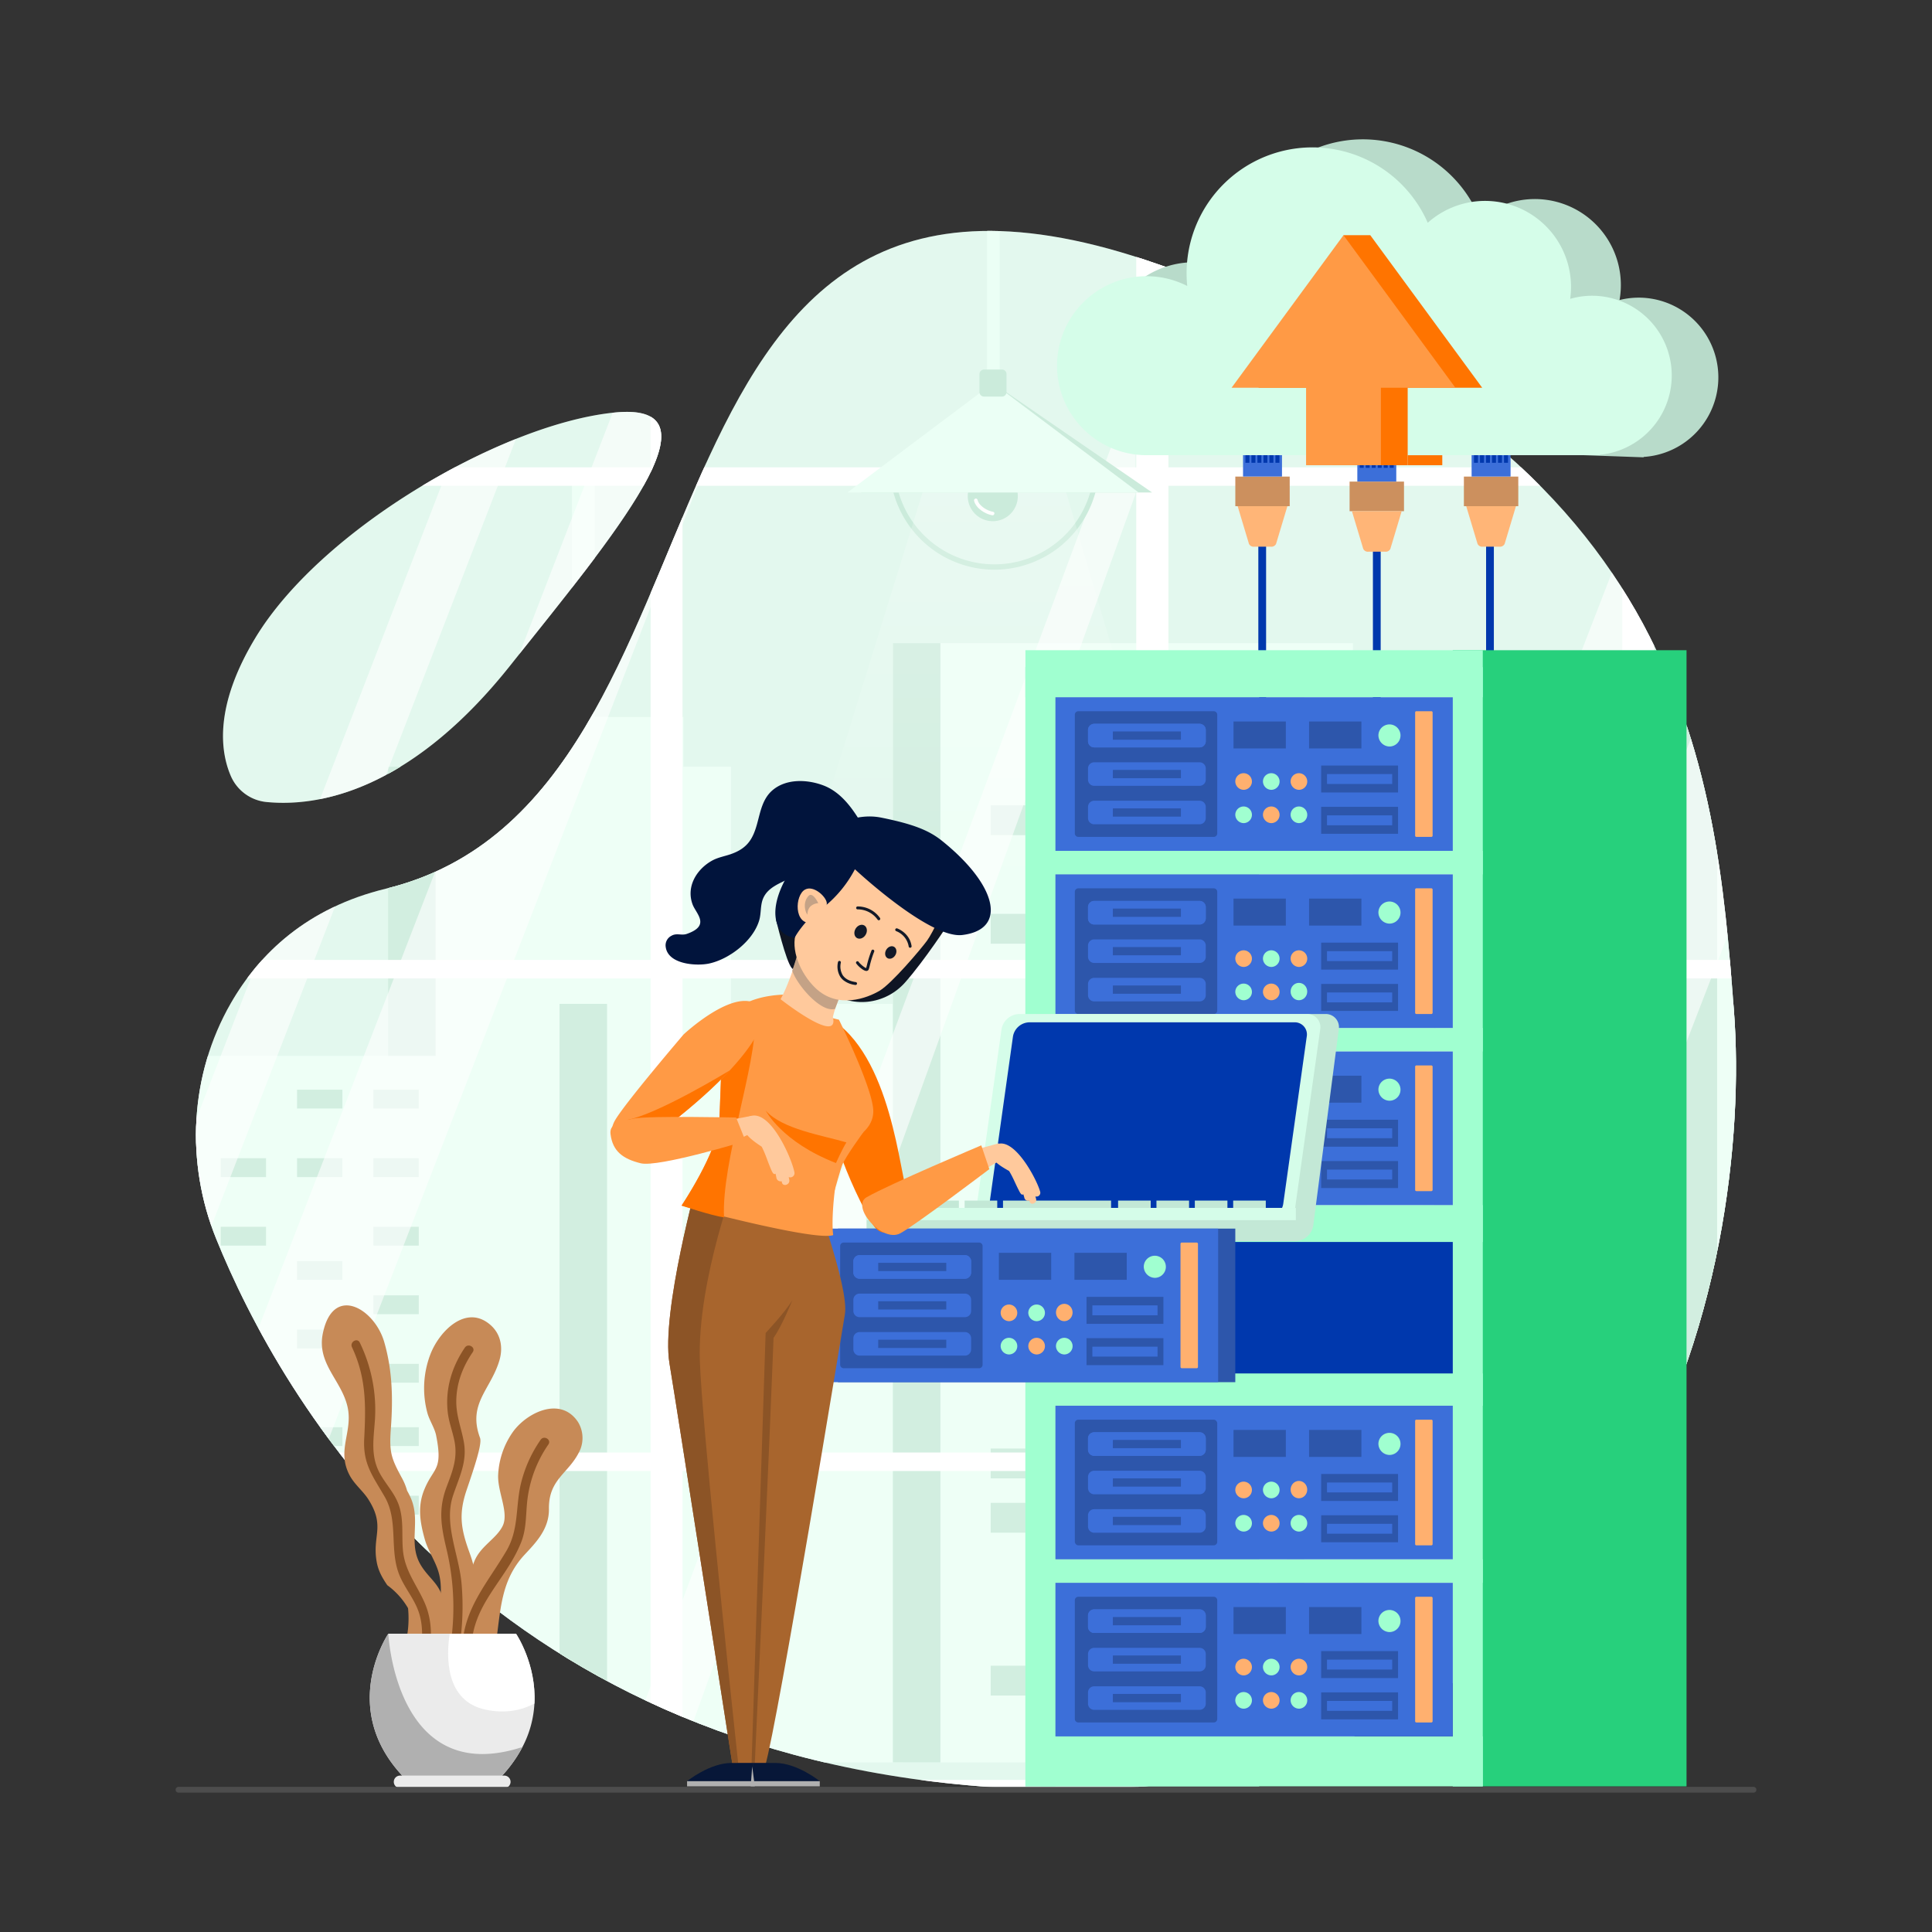 <?xml version="1.0" encoding="UTF-8"?>
<svg xmlns="http://www.w3.org/2000/svg" viewBox="0 0 1100 1100" id="DataServer">
  <rect x="0" y="0" width="1100" height="1100" fill="#333333" stroke="none"/>
  <defs>
    <clipPath id="a">
      <path fill="none" d="M131.404,571.206c-23.489,40.885-25.887,90.75-8.285,134.185,36.286,89.546,150.087,292.15,441.918,312.177,375.811,25.791,432.839-300.908,422.222-441.619-10.616-140.711-26.927-325.351-335.303-428.024C343.579,45.252,431.374,454.678,219.689,505.981,174.936,516.827,147.704,542.836,131.404,571.206Z"></path>
    </clipPath>
    <clipPath id="c">
      <path fill="none" d="M131.317,441.585A24.742,24.742,0,0,0,151.694,456.632c35.249,3.456,86.114-11.483,138.699-77.581,58.791-73.898,123.219-150.125,60.102-144.223-63.116,5.903-167.402,65.811-205.196,128.51C122.089,401.845,125.347,427.511,131.317,441.585Z"></path>
    </clipPath>
    <linearGradient id="b" x1="564.055" x2="564.055" y1="527.543" y2="271.604" gradientUnits="userSpaceOnUse">
      <stop offset="0" stop-color="#ffffff" stop-opacity="0" class="stopColorffffff svgShape"></stop>
      <stop offset="1" stop-color="#ffffff" class="stopColorffffff svgShape"></stop>
    </linearGradient>
  </defs>
  <path fill="#dff7eb" d="M131.404,571.206c-23.489,40.885-25.887,90.75-8.285,134.185,36.286,89.546,150.087,292.15,441.918,312.177,375.811,25.791,432.839-300.908,422.222-441.619-10.616-140.711-26.927-325.351-335.303-428.024C343.579,45.252,431.374,454.678,219.689,505.981,174.936,516.827,147.704,542.836,131.404,571.206Z" class="colorf7e9df svgShape"></path>
  <g clip-path="url(#a)" fill="#000000" class="color000000 svgShape">
    <polygon fill="#ebfff5" points="278.714 436.53 278.714 408.242 325.637 408.242 325.637 273.036 338.571 273.036 338.571 408.242 389.115 408.242 389.115 436.53 416.186 436.53 416.186 1003.425 220.951 1003.425 220.951 436.53 278.714 436.53" class="colorfff4eb svgShape"></polygon>
    <rect width="27.071" height="509.946" x="220.953" y="436.53" fill="#cbebdb" transform="rotate(180 234.488 691.503)" class="colorebd0cb svgShape"></rect>
    <rect width="195.233" height="431.857" x="318.569" y="571.568" fill="#ebfff5" transform="rotate(180 416.186 787.497)" class="colorfff4eb svgShape"></rect>
    <rect width="27.069" height="431.857" x="318.569" y="571.568" fill="#cbebdb" transform="rotate(180 332.104 787.497)" class="colorebd0cb svgShape"></rect>
    <rect width="195.233" height="431.857" x="816.627" y="571.568" fill="#ebfff5" transform="rotate(180 914.244 787.497)" class="colorfff4eb svgShape"></rect>
    <rect width="27.071" height="431.857" x="816.627" y="571.568" fill="#cbebdb" transform="rotate(180 830.162 787.497)" class="colorebd0cb svgShape"></rect>
    <rect width="261.947" height="637.266" x="508.366" y="366.16" fill="#ebfff5" transform="rotate(180 639.34 684.792)" class="colorfff4eb svgShape"></rect>
    <rect width="27.071" height="637.266" x="508.366" y="366.16" fill="#cbebdb" transform="rotate(180 521.901 684.792)" class="colorebd0cb svgShape"></rect>
    <rect width="40.909" height="16.979" x="701.812" y="396.681" fill="#cbebdb" transform="rotate(180 722.267 405.17)" class="colorebd0cb svgShape"></rect>
    <rect width="40.91" height="16.979" x="632.934" y="396.681" fill="#cbebdb" transform="rotate(180 653.388 405.17)" class="colorebd0cb svgShape"></rect>
    <rect width="40.909" height="16.98" x="701.812" y="458.503" fill="#cbebdb" transform="rotate(180 722.267 466.993)" class="colorebd0cb svgShape"></rect>
    <rect width="40.91" height="16.98" x="632.934" y="458.503" fill="#cbebdb" transform="rotate(180 653.388 466.993)" class="colorebd0cb svgShape"></rect>
    <rect width="40.908" height="16.98" x="564.056" y="458.503" fill="#cbebdb" transform="rotate(180 584.51 466.993)" class="colorebd0cb svgShape"></rect>
    <rect width="40.909" height="16.98" x="701.812" y="520.325" fill="#cbebdb" transform="rotate(180 722.267 528.815)" class="colorebd0cb svgShape"></rect>
    <rect width="40.908" height="16.98" x="564.056" y="520.325" fill="#cbebdb" transform="rotate(180 584.51 528.815)" class="colorebd0cb svgShape"></rect>
    <rect width="40.91" height="16.979" x="632.934" y="551.236" fill="#cbebdb" transform="rotate(180 653.388 559.726)" class="colorebd0cb svgShape"></rect>
    <rect width="40.909" height="16.982" x="701.812" y="582.146" fill="#cbebdb" transform="rotate(180 722.267 590.637)" class="colorebd0cb svgShape"></rect>
    <rect width="40.91" height="16.979" x="632.934" y="613.059" fill="#cbebdb" transform="rotate(180 653.388 621.548)" class="colorebd0cb svgShape"></rect>
    <rect width="40.909" height="16.979" x="701.812" y="643.97" fill="#cbebdb" transform="rotate(180 722.267 652.46)" class="colorebd0cb svgShape"></rect>
    <rect width="40.908" height="16.979" x="564.056" y="643.97" fill="#cbebdb" transform="rotate(180 584.51 652.46)" class="colorebd0cb svgShape"></rect>
    <rect width="40.909" height="16.98" x="701.812" y="701.099" fill="#cbebdb" transform="rotate(180 722.267 709.59)" class="colorebd0cb svgShape"></rect>
    <rect width="40.91" height="16.98" x="632.934" y="701.099" fill="#cbebdb" transform="rotate(180 653.388 709.59)" class="colorebd0cb svgShape"></rect>
    <rect width="40.909" height="16.98" x="701.812" y="762.921" fill="#cbebdb" transform="rotate(180 722.267 771.411)" class="colorebd0cb svgShape"></rect>
    <rect width="40.91" height="16.98" x="632.934" y="762.921" fill="#cbebdb" transform="rotate(180 653.388 771.411)" class="colorebd0cb svgShape"></rect>
    <rect width="40.908" height="16.98" x="564.056" y="762.921" fill="#cbebdb" transform="rotate(180 584.51 771.411)" class="colorebd0cb svgShape"></rect>
    <rect width="40.909" height="16.98" x="701.812" y="824.743" fill="#cbebdb" transform="rotate(180 722.267 833.233)" class="colorebd0cb svgShape"></rect>
    <rect width="40.908" height="16.98" x="564.056" y="824.743" fill="#cbebdb" transform="rotate(180 584.51 833.233)" class="colorebd0cb svgShape"></rect>
    <rect width="40.91" height="16.98" x="632.934" y="855.654" fill="#cbebdb" transform="rotate(180 653.388 864.144)" class="colorebd0cb svgShape"></rect>
    <rect width="40.908" height="16.98" x="564.056" y="855.654" fill="#cbebdb" transform="rotate(180 584.51 864.144)" class="colorebd0cb svgShape"></rect>
    <rect width="40.909" height="16.979" x="701.812" y="886.567" fill="#cbebdb" transform="rotate(180 722.267 895.056)" class="colorebd0cb svgShape"></rect>
    <rect width="40.91" height="16.979" x="632.934" y="917.478" fill="#cbebdb" transform="rotate(180 653.388 925.967)" class="colorebd0cb svgShape"></rect>
    <rect width="40.909" height="16.979" x="701.812" y="948.389" fill="#cbebdb" transform="rotate(180 722.267 956.878)" class="colorebd0cb svgShape"></rect>
    <rect width="40.908" height="16.979" x="564.056" y="948.389" fill="#cbebdb" transform="rotate(180 584.51 956.878)" class="colorebd0cb svgShape"></rect>
    <rect width="256.74" height="589.765" x="951.13" y="413.66" fill="#ebfff5" transform="rotate(180 1079.5 708.543)" class="colorfff4eb svgShape"></rect>
    <rect width="26.532" height="589.765" x="951.13" y="413.66" fill="#cbebdb" transform="rotate(180 964.396 708.543)" class="colorebd0cb svgShape"></rect>
    <rect width="40.097" height="15.713" x="1073.22" y="441.907" fill="#cbebdb" transform="rotate(180 1093.269 449.764)" class="colorebd0cb svgShape"></rect>
    <rect width="40.097" height="15.714" x="1073.22" y="499.12" fill="#cbebdb" transform="rotate(180 1093.269 506.978)" class="colorebd0cb svgShape"></rect>
    <rect width="40.096" height="15.714" x="1005.712" y="499.12" fill="#cbebdb" transform="rotate(180 1025.76 506.978)" class="colorebd0cb svgShape"></rect>
    <rect width="40.096" height="15.714" x="1005.712" y="556.335" fill="#cbebdb" transform="rotate(180 1025.76 564.192)" class="colorebd0cb svgShape"></rect>
    <rect width="40.097" height="15.713" x="1073.22" y="584.941" fill="#cbebdb" transform="rotate(180 1093.269 592.798)" class="colorebd0cb svgShape"></rect>
    <rect width="40.097" height="15.713" x="1073.22" y="642.157" fill="#cbebdb" transform="rotate(180 1093.269 650.013)" class="colorebd0cb svgShape"></rect>
    <rect width="40.096" height="15.712" x="1005.712" y="670.764" fill="#cbebdb" transform="rotate(180 1025.76 678.62)" class="colorebd0cb svgShape"></rect>
    <rect width="40.097" height="15.713" x="1073.22" y="723.634" fill="#cbebdb" transform="rotate(180 1093.269 731.491)" class="colorebd0cb svgShape"></rect>
    <rect width="40.097" height="15.713" x="1073.22" y="780.848" fill="#cbebdb" transform="rotate(180 1093.269 788.704)" class="colorebd0cb svgShape"></rect>
    <rect width="40.096" height="15.713" x="1005.712" y="780.848" fill="#cbebdb" transform="rotate(180 1025.76 788.704)" class="colorebd0cb svgShape"></rect>
    <rect width="40.096" height="15.714" x="1005.712" y="838.063" fill="#cbebdb" transform="rotate(180 1025.76 845.92)" class="colorebd0cb svgShape"></rect>
    <rect width="40.097" height="15.714" x="1073.22" y="866.67" fill="#cbebdb" transform="rotate(180 1093.269 874.527)" class="colorebd0cb svgShape"></rect>
    <rect width="40.096" height="15.714" x="1005.712" y="866.67" fill="#cbebdb" transform="rotate(180 1025.76 874.527)" class="colorebd0cb svgShape"></rect>
    <rect width="40.097" height="15.713" x="1073.22" y="923.884" fill="#cbebdb" transform="rotate(180 1093.269 931.74)" class="colorebd0cb svgShape"></rect>
    <rect width="40.096" height="15.715" x="1005.712" y="952.49" fill="#cbebdb" transform="rotate(180 1025.76 960.347)" class="colorebd0cb svgShape"></rect>
    <rect width="165.351" height="402.262" x="90.498" y="601.163" fill="#ebfff5" transform="rotate(180 173.174 802.294)" class="colorfff4eb svgShape"></rect>
    <rect width="17.09" height="402.262" x="90.498" y="601.163" fill="#cbebdb" transform="rotate(180 99.043 802.294)" class="colorebd0cb svgShape"></rect>
    <rect width="25.824" height="10.717" x="212.609" y="620.43" fill="#cbebdb" transform="rotate(180 225.52 625.789)" class="colorebd0cb svgShape"></rect>
    <rect width="25.824" height="10.717" x="169.131" y="620.43" fill="#cbebdb" transform="rotate(180 182.042 625.789)" class="colorebd0cb svgShape"></rect>
    <rect width="25.824" height="10.718" x="212.609" y="659.454" fill="#cbebdb" transform="rotate(180 225.52 664.813)" class="colorebd0cb svgShape"></rect>
    <rect width="25.824" height="10.718" x="169.131" y="659.454" fill="#cbebdb" transform="rotate(180 182.042 664.813)" class="colorebd0cb svgShape"></rect>
    <rect width="25.822" height="10.718" x="125.652" y="659.454" fill="#cbebdb" transform="rotate(180 138.563 664.813)" class="colorebd0cb svgShape"></rect>
    <rect width="25.824" height="10.717" x="212.609" y="698.479" fill="#cbebdb" transform="rotate(180 225.52 703.837)" class="colorebd0cb svgShape"></rect>
    <rect width="25.822" height="10.717" x="125.652" y="698.479" fill="#cbebdb" transform="rotate(180 138.563 703.837)" class="colorebd0cb svgShape"></rect>
    <rect width="25.824" height="10.717" x="169.131" y="717.99" fill="#cbebdb" transform="rotate(180 182.042 723.349)" class="colorebd0cb svgShape"></rect>
    <rect width="25.824" height="10.718" x="212.609" y="737.502" fill="#cbebdb" transform="rotate(180 225.52 742.861)" class="colorebd0cb svgShape"></rect>
    <rect width="25.824" height="10.718" x="169.131" y="757.014" fill="#cbebdb" transform="rotate(180 182.042 762.373)" class="colorebd0cb svgShape"></rect>
    <rect width="25.824" height="10.718" x="212.609" y="776.525" fill="#cbebdb" transform="rotate(180 225.52 781.885)" class="colorebd0cb svgShape"></rect>
    <rect width="25.822" height="10.718" x="125.652" y="776.525" fill="#cbebdb" transform="rotate(180 138.563 781.885)" class="colorebd0cb svgShape"></rect>
    <rect width="25.824" height="10.717" x="212.609" y="812.589" fill="#cbebdb" transform="rotate(180 225.52 817.947)" class="colorebd0cb svgShape"></rect>
    <rect width="25.824" height="10.717" x="169.131" y="812.589" fill="#cbebdb" transform="rotate(180 182.042 817.947)" class="colorebd0cb svgShape"></rect>
    <rect width="25.824" height="10.718" x="212.609" y="851.612" fill="#cbebdb" transform="rotate(180 225.52 856.971)" class="colorebd0cb svgShape"></rect>
    <rect width="25.824" height="10.718" x="169.131" y="851.612" fill="#cbebdb" transform="rotate(180 182.042 856.971)" class="colorebd0cb svgShape"></rect>
    <rect width="25.822" height="10.718" x="125.652" y="851.612" fill="#cbebdb" transform="rotate(180 138.563 856.971)" class="colorebd0cb svgShape"></rect>
    <rect width="25.824" height="10.717" x="212.609" y="890.637" fill="#cbebdb" transform="rotate(180 225.52 895.995)" class="colorebd0cb svgShape"></rect>
    <rect width="25.822" height="10.717" x="125.652" y="890.637" fill="#cbebdb" transform="rotate(180 138.563 895.995)" class="colorebd0cb svgShape"></rect>
    <rect width="25.824" height="10.718" x="169.131" y="910.149" fill="#cbebdb" transform="rotate(180 182.042 915.508)" class="colorebd0cb svgShape"></rect>
    <rect width="25.822" height="10.718" x="125.652" y="910.149" fill="#cbebdb" transform="rotate(180 138.563 915.508)" class="colorebd0cb svgShape"></rect>
    <rect width="25.824" height="10.718" x="212.609" y="929.66" fill="#cbebdb" transform="rotate(180 225.52 935.02)" class="colorebd0cb svgShape"></rect>
    <rect width="25.824" height="10.718" x="169.131" y="949.172" fill="#cbebdb" transform="rotate(180 182.042 954.531)" class="colorebd0cb svgShape"></rect>
    <rect width="25.824" height="10.717" x="212.609" y="968.686" fill="#cbebdb" transform="rotate(180 225.52 974.044)" class="colorebd0cb svgShape"></rect>
    <rect width="25.822" height="10.717" x="125.652" y="968.686" fill="#cbebdb" transform="rotate(180 138.563 974.044)" class="colorebd0cb svgShape"></rect>
    <rect width="829.656" height="919.203" x="-173.578" y="110.797" fill="#ffffff" opacity=".14" class="colorffffff svgShape"></rect>
    <rect width="18.15" height="941.58" x="647.007" y="100.282" fill="#ffffff" class="colorffffff svgShape"></rect>
    <polygon fill="#ffffff" points="112.051 1013.4 47.66 1013.4 392.839 121.315 457.228 121.315 112.051 1013.4" opacity=".6" class="colorffffff svgShape"></polygon>
    <polygon fill="#ffffff" points="-1.646 1013.4 -33.841 1013.4 311.335 121.315 343.532 121.315 -1.646 1013.4" opacity=".6" class="colorffffff svgShape"></polygon>
    <polygon fill="#ffffff" points="382.779 1013.4 350.584 1013.4 646.52 217.091 646.52 281.248 382.779 1013.4" opacity=".6" class="colorffffff svgShape"></polygon>
    <rect width="18.15" height="932.083" x="93.902" y="105.029" fill="#ffffff" class="colorffffff svgShape"></rect>
    <rect width="24.335" height="847.808" x="229.082" y="607.746" fill="#ffffff" transform="rotate(-90 241.25 1031.65)" class="colorffffff svgShape"></rect>
    <rect width="18.15" height="932.083" x="370.454" y="105.029" fill="#ffffff" class="colorffffff svgShape"></rect>
    <rect width="7.426" height="811.321" x="237.536" y="611.453" fill="#ffffff" transform="rotate(90 241.25 1017.113)" class="colorffffff svgShape"></rect>
    <rect width="21.035" height="847.808" x="230.732" y="-313.107" fill="#ffffff" transform="rotate(-90 241.25 110.797)" class="colorffffff svgShape"></rect>
    <rect width="7.427" height="811.66" x="237.536" y="-280.802" fill="#ffffff" transform="rotate(90 241.25 125.028)" class="colorffffff svgShape"></rect>
    <rect width="829.656" height="919.203" x="656.156" y="110.797" fill="#ffffff" opacity=".14" class="colorffffff svgShape"></rect>
    <rect width="18.15" height="941.58" x="647.083" y="100.282" fill="#ffffff" class="colorffffff svgShape"></rect>
    <polygon fill="#ffffff" points="797.651 1013.4 733.262 1013.4 1078.44 121.315 1142.829 121.315 797.651 1013.4" opacity=".6" class="colorffffff svgShape"></polygon>
    <polygon fill="#ffffff" points="683.955 1013.4 651.76 1013.4 996.936 121.315 1029.132 121.315 683.955 1013.4" opacity=".6" class="colorffffff svgShape"></polygon>
    <rect width="18.148" height="932.083" x="923.637" y="105.029" fill="#ffffff" class="colorffffff svgShape"></rect>
    <rect width="24.335" height="847.809" x="1058.817" y="607.745" fill="#ffffff" transform="rotate(-90 1070.984 1031.65)" class="colorffffff svgShape"></rect>
    <rect width="7.426" height="811.321" x="1067.27" y="611.452" fill="#ffffff" transform="rotate(90 1070.983 1017.113)" class="colorffffff svgShape"></rect>
    <rect width="21.035" height="847.809" x="1060.467" y="-313.107" fill="#ffffff" transform="rotate(-90 1070.984 110.797)" class="colorffffff svgShape"></rect>
    <rect width="7.427" height="811.662" x="1067.271" y="-280.803" fill="#ffffff" transform="rotate(90 1070.984 125.028)" class="colorffffff svgShape"></rect>
    <rect width="10.516" height="1707.351" x="665.763" y="-582.335" fill="#ffffff" transform="rotate(-90 671.021 271.34)" class="colorffffff svgShape"></rect>
    <rect width="10.518" height="1707.351" x="665.762" y="-301.879" fill="#ffffff" transform="rotate(-90 671.021 551.796)" class="colorffffff svgShape"></rect>
    <rect width="10.518" height="1707.351" x="665.762" y="-21.423" fill="#ffffff" transform="rotate(-90 671.021 832.252)" class="colorffffff svgShape"></rect>
    <path fill="#cbebdb" d="M566.179,324.356a59.684,59.684,0,0,1-59.616-59.616h2.803a56.812,56.812,0,0,0,113.623,0h2.805A59.686,59.686,0,0,1,566.179,324.356Z" class="colorebd0cb svgShape"></path>
    <polygon fill="#cbebdb" points="565.376 218.104 490.182 280.4 655.97 280.4 565.376 218.104" class="colorebd0cb svgShape"></polygon>
    <polygon fill="url(#b)" points="528.005 271.604 448.597 527.543 679.513 527.543 604.467 271.604 528.005 271.604" opacity=".22"></polygon>
    <rect width="7.302" height="115.647" x="561.924" y="121.637" fill="#ebfff5" class="colorfff4eb svgShape"></rect>
    <path fill="#f4a462" d="M558.556,226.348H572.593a5.214,5.214,0,0,1,5.214,5.214V252.848a0,0,0,0,1,0,0H553.342a0,0,0,0,1,0,0V231.562A5.214,5.214,0,0,1,558.556,226.348Z" class="colorf4bf62 svgShape"></path>
    <path fill="#cbebdb" d="M579.496,282.5a14.247,14.247,0,1,0-14.246,14.246A14.247,14.247,0,0,0,579.496,282.5Z" class="colorebd0cb svgShape"></path>
    <path fill="#ffffff" d="M565.443,291.416c-3.373-.609-8.009-3.261-8.879-6.826-.311-1.271-2.274-.733-1.962.541,1.038,4.251,6.223,7.511,10.299,8.247C566.183,293.61,566.731,291.649,565.443,291.416Z" class="colorffffff svgShape"></path>
    <polygon fill="#ebfff5" points="565.376 218.104 482.481 280.4 648.27 280.4 565.376 218.104" class="colorfff4eb svgShape"></polygon>
    <path fill="#cbebdb" d="M560.264,210.402h10.226a2.588,2.588,0,0,1,2.588,2.588v10.226a2.587,2.587,0,0,1-2.587,2.587H560.264a2.588,2.588,0,0,1-2.588-2.588V212.99A2.588,2.588,0,0,1,560.264,210.402Z" class="colorebd0cb svgShape"></path>
  </g>
  <path fill="#dff7eb" d="M131.317,441.585A24.742,24.742,0,0,0,151.694,456.632c35.249,3.456,86.114-11.483,138.699-77.581,58.791-73.898,123.219-150.125,60.102-144.223-63.116,5.903-167.402,65.811-205.196,128.51C122.089,401.845,125.347,427.511,131.317,441.585Z" class="colorf7e9df svgShape"></path>
  <g clip-path="url(#c)" fill="#000000" class="color000000 svgShape">
    <polygon fill="#ebfff5" points="278.714 436.53 278.714 408.242 325.637 408.242 325.637 273.036 338.571 273.036 338.571 408.242 389.115 408.242 389.115 436.53 416.186 436.53 416.186 1003.425 220.951 1003.425 220.951 436.53 278.714 436.53" class="colorfff4eb svgShape"></polygon>
    <rect width="27.071" height="509.946" x="220.953" y="436.53" fill="#cbebdb" transform="rotate(180 234.488 691.503)" class="colorebd0cb svgShape"></rect>
    <rect width="195.233" height="431.857" x="318.569" y="571.568" fill="#ebfff5" transform="rotate(180 416.186 787.497)" class="colorfff4eb svgShape"></rect>
    <rect width="27.069" height="431.857" x="318.569" y="571.568" fill="#cbebdb" transform="rotate(180 332.104 787.497)" class="colorebd0cb svgShape"></rect>
    <rect width="195.233" height="431.857" x="816.627" y="571.568" fill="#ebfff5" transform="rotate(180 914.244 787.497)" class="colorfff4eb svgShape"></rect>
    <rect width="27.071" height="431.857" x="816.627" y="571.568" fill="#cbebdb" transform="rotate(180 830.162 787.497)" class="colorebd0cb svgShape"></rect>
    <rect width="261.947" height="637.266" x="508.366" y="366.16" fill="#ebfff5" transform="rotate(180 639.34 684.792)" class="colorfff4eb svgShape"></rect>
    <rect width="27.071" height="637.266" x="508.366" y="366.16" fill="#cbebdb" transform="rotate(180 521.901 684.792)" class="colorebd0cb svgShape"></rect>
    <rect width="40.909" height="16.979" x="701.812" y="396.681" fill="#cbebdb" transform="rotate(180 722.267 405.17)" class="colorebd0cb svgShape"></rect>
    <rect width="40.91" height="16.979" x="632.934" y="396.681" fill="#cbebdb" transform="rotate(180 653.388 405.17)" class="colorebd0cb svgShape"></rect>
    <rect width="40.909" height="16.98" x="701.812" y="458.503" fill="#cbebdb" transform="rotate(180 722.267 466.993)" class="colorebd0cb svgShape"></rect>
    <rect width="40.91" height="16.98" x="632.934" y="458.503" fill="#cbebdb" transform="rotate(180 653.388 466.993)" class="colorebd0cb svgShape"></rect>
    <rect width="40.908" height="16.98" x="564.056" y="458.503" fill="#cbebdb" transform="rotate(180 584.51 466.993)" class="colorebd0cb svgShape"></rect>
    <rect width="40.909" height="16.98" x="701.812" y="520.325" fill="#cbebdb" transform="rotate(180 722.267 528.815)" class="colorebd0cb svgShape"></rect>
    <rect width="40.908" height="16.98" x="564.056" y="520.325" fill="#cbebdb" transform="rotate(180 584.51 528.815)" class="colorebd0cb svgShape"></rect>
    <rect width="40.91" height="16.979" x="632.934" y="551.236" fill="#cbebdb" transform="rotate(180 653.388 559.726)" class="colorebd0cb svgShape"></rect>
    <rect width="40.909" height="16.982" x="701.812" y="582.146" fill="#cbebdb" transform="rotate(180 722.267 590.637)" class="colorebd0cb svgShape"></rect>
    <rect width="40.91" height="16.979" x="632.934" y="613.059" fill="#cbebdb" transform="rotate(180 653.388 621.548)" class="colorebd0cb svgShape"></rect>
    <rect width="40.909" height="16.979" x="701.812" y="643.97" fill="#cbebdb" transform="rotate(180 722.267 652.46)" class="colorebd0cb svgShape"></rect>
    <rect width="40.908" height="16.979" x="564.056" y="643.97" fill="#cbebdb" transform="rotate(180 584.51 652.46)" class="colorebd0cb svgShape"></rect>
    <rect width="40.909" height="16.98" x="701.812" y="701.099" fill="#cbebdb" transform="rotate(180 722.267 709.59)" class="colorebd0cb svgShape"></rect>
    <rect width="40.91" height="16.98" x="632.934" y="701.099" fill="#cbebdb" transform="rotate(180 653.388 709.59)" class="colorebd0cb svgShape"></rect>
    <rect width="40.909" height="16.98" x="701.812" y="762.921" fill="#cbebdb" transform="rotate(180 722.267 771.411)" class="colorebd0cb svgShape"></rect>
    <rect width="40.91" height="16.98" x="632.934" y="762.921" fill="#cbebdb" transform="rotate(180 653.388 771.411)" class="colorebd0cb svgShape"></rect>
    <rect width="40.908" height="16.98" x="564.056" y="762.921" fill="#cbebdb" transform="rotate(180 584.51 771.411)" class="colorebd0cb svgShape"></rect>
    <rect width="40.909" height="16.98" x="701.812" y="824.743" fill="#cbebdb" transform="rotate(180 722.267 833.233)" class="colorebd0cb svgShape"></rect>
    <rect width="40.908" height="16.98" x="564.056" y="824.743" fill="#cbebdb" transform="rotate(180 584.51 833.233)" class="colorebd0cb svgShape"></rect>
    <rect width="40.91" height="16.98" x="632.934" y="855.654" fill="#cbebdb" transform="rotate(180 653.388 864.144)" class="colorebd0cb svgShape"></rect>
    <rect width="40.908" height="16.98" x="564.056" y="855.654" fill="#cbebdb" transform="rotate(180 584.51 864.144)" class="colorebd0cb svgShape"></rect>
    <rect width="40.909" height="16.979" x="701.812" y="886.567" fill="#cbebdb" transform="rotate(180 722.267 895.056)" class="colorebd0cb svgShape"></rect>
    <rect width="40.91" height="16.979" x="632.934" y="917.478" fill="#cbebdb" transform="rotate(180 653.388 925.967)" class="colorebd0cb svgShape"></rect>
    <rect width="40.909" height="16.979" x="701.812" y="948.389" fill="#cbebdb" transform="rotate(180 722.267 956.878)" class="colorebd0cb svgShape"></rect>
    <rect width="40.908" height="16.979" x="564.056" y="948.389" fill="#cbebdb" transform="rotate(180 584.51 956.878)" class="colorebd0cb svgShape"></rect>
    <rect width="256.74" height="589.765" x="951.13" y="413.66" fill="#ebfff5" transform="rotate(180 1079.5 708.543)" class="colorfff4eb svgShape"></rect>
    <rect width="26.532" height="589.765" x="951.13" y="413.66" fill="#cbebdb" transform="rotate(180 964.396 708.543)" class="colorebd0cb svgShape"></rect>
    <rect width="40.097" height="15.713" x="1073.22" y="441.907" fill="#cbebdb" transform="rotate(180 1093.269 449.764)" class="colorebd0cb svgShape"></rect>
    <rect width="40.097" height="15.714" x="1073.22" y="499.12" fill="#cbebdb" transform="rotate(180 1093.269 506.978)" class="colorebd0cb svgShape"></rect>
    <rect width="40.096" height="15.714" x="1005.712" y="499.12" fill="#cbebdb" transform="rotate(180 1025.76 506.978)" class="colorebd0cb svgShape"></rect>
    <rect width="40.096" height="15.714" x="1005.712" y="556.335" fill="#cbebdb" transform="rotate(180 1025.76 564.192)" class="colorebd0cb svgShape"></rect>
    <rect width="40.097" height="15.713" x="1073.22" y="584.941" fill="#cbebdb" transform="rotate(180 1093.269 592.798)" class="colorebd0cb svgShape"></rect>
    <rect width="40.097" height="15.713" x="1073.22" y="642.157" fill="#cbebdb" transform="rotate(180 1093.269 650.013)" class="colorebd0cb svgShape"></rect>
    <rect width="40.096" height="15.712" x="1005.712" y="670.764" fill="#cbebdb" transform="rotate(180 1025.76 678.62)" class="colorebd0cb svgShape"></rect>
    <rect width="40.097" height="15.713" x="1073.22" y="723.634" fill="#cbebdb" transform="rotate(180 1093.269 731.491)" class="colorebd0cb svgShape"></rect>
    <rect width="40.097" height="15.713" x="1073.22" y="780.848" fill="#cbebdb" transform="rotate(180 1093.269 788.704)" class="colorebd0cb svgShape"></rect>
    <rect width="40.096" height="15.713" x="1005.712" y="780.848" fill="#cbebdb" transform="rotate(180 1025.76 788.704)" class="colorebd0cb svgShape"></rect>
    <rect width="40.096" height="15.714" x="1005.712" y="838.063" fill="#cbebdb" transform="rotate(180 1025.76 845.92)" class="colorebd0cb svgShape"></rect>
    <rect width="40.097" height="15.714" x="1073.22" y="866.67" fill="#cbebdb" transform="rotate(180 1093.269 874.527)" class="colorebd0cb svgShape"></rect>
    <rect width="40.096" height="15.714" x="1005.712" y="866.67" fill="#cbebdb" transform="rotate(180 1025.76 874.527)" class="colorebd0cb svgShape"></rect>
    <rect width="40.097" height="15.713" x="1073.22" y="923.884" fill="#cbebdb" transform="rotate(180 1093.269 931.74)" class="colorebd0cb svgShape"></rect>
    <rect width="40.096" height="15.715" x="1005.712" y="952.49" fill="#cbebdb" transform="rotate(180 1025.76 960.347)" class="colorebd0cb svgShape"></rect>
    <rect width="165.351" height="402.262" x="90.498" y="601.163" fill="#ebfff5" transform="rotate(180 173.174 802.294)" class="colorfff4eb svgShape"></rect>
    <rect width="17.09" height="402.262" x="90.498" y="601.163" fill="#cbebdb" transform="rotate(180 99.043 802.294)" class="colorebd0cb svgShape"></rect>
    <rect width="25.824" height="10.717" x="212.609" y="620.43" fill="#cbebdb" transform="rotate(180 225.52 625.789)" class="colorebd0cb svgShape"></rect>
    <rect width="25.824" height="10.717" x="169.131" y="620.43" fill="#cbebdb" transform="rotate(180 182.042 625.789)" class="colorebd0cb svgShape"></rect>
    <rect width="25.824" height="10.718" x="212.609" y="659.454" fill="#cbebdb" transform="rotate(180 225.52 664.813)" class="colorebd0cb svgShape"></rect>
    <rect width="25.824" height="10.718" x="169.131" y="659.454" fill="#cbebdb" transform="rotate(180 182.042 664.813)" class="colorebd0cb svgShape"></rect>
    <rect width="25.822" height="10.718" x="125.652" y="659.454" fill="#cbebdb" transform="rotate(180 138.563 664.813)" class="colorebd0cb svgShape"></rect>
    <rect width="25.824" height="10.717" x="212.609" y="698.479" fill="#cbebdb" transform="rotate(180 225.52 703.837)" class="colorebd0cb svgShape"></rect>
    <rect width="25.822" height="10.717" x="125.652" y="698.479" fill="#cbebdb" transform="rotate(180 138.563 703.837)" class="colorebd0cb svgShape"></rect>
    <rect width="25.824" height="10.717" x="169.131" y="717.99" fill="#cbebdb" transform="rotate(180 182.042 723.349)" class="colorebd0cb svgShape"></rect>
    <rect width="25.824" height="10.718" x="212.609" y="737.502" fill="#cbebdb" transform="rotate(180 225.52 742.861)" class="colorebd0cb svgShape"></rect>
    <rect width="25.824" height="10.718" x="169.131" y="757.014" fill="#cbebdb" transform="rotate(180 182.042 762.373)" class="colorebd0cb svgShape"></rect>
    <rect width="25.824" height="10.718" x="212.609" y="776.525" fill="#cbebdb" transform="rotate(180 225.52 781.885)" class="colorebd0cb svgShape"></rect>
    <rect width="25.822" height="10.718" x="125.652" y="776.525" fill="#cbebdb" transform="rotate(180 138.563 781.885)" class="colorebd0cb svgShape"></rect>
    <rect width="25.824" height="10.717" x="212.609" y="812.589" fill="#cbebdb" transform="rotate(180 225.52 817.947)" class="colorebd0cb svgShape"></rect>
    <rect width="25.824" height="10.717" x="169.131" y="812.589" fill="#cbebdb" transform="rotate(180 182.042 817.947)" class="colorebd0cb svgShape"></rect>
    <rect width="25.824" height="10.718" x="212.609" y="851.612" fill="#cbebdb" transform="rotate(180 225.52 856.971)" class="colorebd0cb svgShape"></rect>
    <rect width="25.824" height="10.718" x="169.131" y="851.612" fill="#cbebdb" transform="rotate(180 182.042 856.971)" class="colorebd0cb svgShape"></rect>
    <rect width="25.822" height="10.718" x="125.652" y="851.612" fill="#cbebdb" transform="rotate(180 138.563 856.971)" class="colorebd0cb svgShape"></rect>
    <rect width="25.824" height="10.717" x="212.609" y="890.637" fill="#cbebdb" transform="rotate(180 225.52 895.995)" class="colorebd0cb svgShape"></rect>
    <rect width="25.822" height="10.717" x="125.652" y="890.637" fill="#cbebdb" transform="rotate(180 138.563 895.995)" class="colorebd0cb svgShape"></rect>
    <rect width="25.824" height="10.718" x="169.131" y="910.149" fill="#cbebdb" transform="rotate(180 182.042 915.508)" class="colorebd0cb svgShape"></rect>
    <rect width="25.822" height="10.718" x="125.652" y="910.149" fill="#cbebdb" transform="rotate(180 138.563 915.508)" class="colorebd0cb svgShape"></rect>
    <rect width="25.824" height="10.718" x="212.609" y="929.66" fill="#cbebdb" transform="rotate(180 225.52 935.02)" class="colorebd0cb svgShape"></rect>
    <rect width="25.824" height="10.718" x="169.131" y="949.172" fill="#cbebdb" transform="rotate(180 182.042 954.531)" class="colorebd0cb svgShape"></rect>
    <rect width="25.824" height="10.717" x="212.609" y="968.686" fill="#cbebdb" transform="rotate(180 225.52 974.044)" class="colorebd0cb svgShape"></rect>
    <rect width="25.822" height="10.717" x="125.652" y="968.686" fill="#cbebdb" transform="rotate(180 138.563 974.044)" class="colorebd0cb svgShape"></rect>
    <rect width="829.656" height="919.203" x="-173.578" y="110.797" fill="#ffffff" opacity=".14" class="colorffffff svgShape"></rect>
    <rect width="18.15" height="941.58" x="647.007" y="100.282" fill="#ffffff" class="colorffffff svgShape"></rect>
    <polygon fill="#ffffff" points="112.051 1013.4 47.66 1013.4 392.839 121.315 457.228 121.315 112.051 1013.4" opacity=".6" class="colorffffff svgShape"></polygon>
    <polygon fill="#ffffff" points="-1.646 1013.4 -33.841 1013.4 311.335 121.315 343.532 121.315 -1.646 1013.4" opacity=".6" class="colorffffff svgShape"></polygon>
    <polygon fill="#ffffff" points="382.779 1013.4 350.584 1013.4 646.52 217.091 646.52 281.248 382.779 1013.4" opacity=".6" class="colorffffff svgShape"></polygon>
    <rect width="18.15" height="932.083" x="93.902" y="105.029" fill="#ffffff" class="colorffffff svgShape"></rect>
    <rect width="24.335" height="847.808" x="229.082" y="607.746" fill="#ffffff" transform="rotate(-90 241.25 1031.65)" class="colorffffff svgShape"></rect>
    <rect width="18.15" height="932.083" x="370.454" y="105.029" fill="#ffffff" class="colorffffff svgShape"></rect>
    <rect width="7.426" height="811.321" x="237.536" y="611.453" fill="#ffffff" transform="rotate(90 241.25 1017.113)" class="colorffffff svgShape"></rect>
    <rect width="21.035" height="847.808" x="230.732" y="-313.107" fill="#ffffff" transform="rotate(-90 241.25 110.797)" class="colorffffff svgShape"></rect>
    <rect width="7.427" height="811.66" x="237.536" y="-280.802" fill="#ffffff" transform="rotate(90 241.25 125.028)" class="colorffffff svgShape"></rect>
    <rect width="829.656" height="919.203" x="656.156" y="110.797" fill="#ffffff" opacity=".14" class="colorffffff svgShape"></rect>
    <rect width="18.15" height="941.58" x="647.083" y="100.282" fill="#ffffff" class="colorffffff svgShape"></rect>
    <polygon fill="#ffffff" points="797.651 1013.4 733.262 1013.4 1078.44 121.315 1142.829 121.315 797.651 1013.4" opacity=".6" class="colorffffff svgShape"></polygon>
    <polygon fill="#ffffff" points="683.955 1013.4 651.76 1013.4 996.936 121.315 1029.132 121.315 683.955 1013.4" opacity=".6" class="colorffffff svgShape"></polygon>
    <rect width="18.148" height="932.083" x="923.637" y="105.029" fill="#ffffff" class="colorffffff svgShape"></rect>
    <rect width="24.335" height="847.809" x="1058.817" y="607.745" fill="#ffffff" transform="rotate(-90 1070.984 1031.65)" class="colorffffff svgShape"></rect>
    <rect width="7.426" height="811.321" x="1067.27" y="611.452" fill="#ffffff" transform="rotate(90 1070.983 1017.113)" class="colorffffff svgShape"></rect>
    <rect width="21.035" height="847.809" x="1060.467" y="-313.107" fill="#ffffff" transform="rotate(-90 1070.984 110.797)" class="colorffffff svgShape"></rect>
    <rect width="7.427" height="811.662" x="1067.271" y="-280.803" fill="#ffffff" transform="rotate(90 1070.984 125.028)" class="colorffffff svgShape"></rect>
    <rect width="10.516" height="1707.351" x="665.763" y="-582.335" fill="#ffffff" transform="rotate(-90 671.021 271.34)" class="colorffffff svgShape"></rect>
    <rect width="10.518" height="1707.351" x="665.762" y="-301.879" fill="#ffffff" transform="rotate(-90 671.021 551.796)" class="colorffffff svgShape"></rect>
    <rect width="10.518" height="1707.351" x="665.762" y="-21.423" fill="#ffffff" transform="rotate(-90 671.021 832.252)" class="colorffffff svgShape"></rect>
    <path fill="#cbebdb" d="M566.179,324.356a59.684,59.684,0,0,1-59.616-59.616h2.803a56.812,56.812,0,0,0,113.623,0h2.805A59.686,59.686,0,0,1,566.179,324.356Z" class="colorebd0cb svgShape"></path>
    <polygon fill="#cbebdb" points="565.376 218.104 490.182 280.4 655.97 280.4 565.376 218.104" class="colorebd0cb svgShape"></polygon>
    <polygon fill="url(#b)" points="528.005 271.604 448.597 527.543 679.513 527.543 604.467 271.604 528.005 271.604" opacity=".22"></polygon>
    <rect width="7.302" height="115.647" x="561.924" y="121.637" fill="#ebfff5" class="colorfff4eb svgShape"></rect>
    <path fill="#f4a462" d="M558.556,226.348H572.593a5.214,5.214,0,0,1,5.214,5.214V252.848a0,0,0,0,1,0,0H553.342a0,0,0,0,1,0,0V231.562A5.214,5.214,0,0,1,558.556,226.348Z" class="colorf4bf62 svgShape"></path>
    <path fill="#cbebdb" d="M579.496,282.5a14.247,14.247,0,1,0-14.246,14.246A14.247,14.247,0,0,0,579.496,282.5Z" class="colorebd0cb svgShape"></path>
    <path fill="#ffffff" d="M565.443,291.416c-3.373-.609-8.009-3.261-8.879-6.826-.311-1.271-2.274-.733-1.962.541,1.038,4.251,6.223,7.511,10.299,8.247C566.183,293.61,566.731,291.649,565.443,291.416Z" class="colorffffff svgShape"></path>
    <polygon fill="#ebfff5" points="565.376 218.104 482.481 280.4 648.27 280.4 565.376 218.104" class="colorfff4eb svgShape"></polygon>
    <path fill="#cbebdb" d="M560.264,210.402h10.226a2.588,2.588,0,0,1,2.588,2.588v10.226a2.587,2.587,0,0,1-2.587,2.587H560.264a2.588,2.588,0,0,1-2.588-2.588V212.99A2.588,2.588,0,0,1,560.264,210.402Z" class="colorebd0cb svgShape"></path>
  </g>
  <path fill="#c78a57" d="M252.232,910.139c-2.464-8.729-7.821-11.382-12.331-18.523-7.876-12.472-.257-24.796-5.815-38.245a41.362,41.362,0,0,0-2.284-4.617,34.54,34.54,0,0,0-3.242-7.75c-6.094-11.234-6.987-14.568-5.987-28.224,1.208-16.527.836-32.632-3.806-48.682-5.537-19.14-29.135-33.028-34.942-4.987-3.606,17.412,10.741,26.754,14.093,42.103,3.069,14.041-6.401,24.535,1.149,38.769,2.781,5.243,7.642,8.908,10.744,13.827,9.769,15.482,1.87,20.751,4.722,35.772.94,4.945,3.124,8.8,6,12.994a42.547,42.547,0,0,1,11.789,13.051,58.837,58.837,0,0,1-2.504,23.732c-3.238,12.891,16.67,18.391,19.913,5.49C252.535,933.693,255.461,921.585,252.232,910.139Z" class="colorc7b757 svgShape"></path>
  <path fill="#c78a57" d="M279.284,754.406c-13.795-12.126-29.081,3.416-34.171,16.511a53.948,53.948,0,0,0-1.828,33.373c1.158,4.389,4.162,8.661,5.029,12.996,4.038,20.222-1.519,17.998-6.752,30.859-3.903,9.593-2.423,18.523.256,28.145,1.986,7.132,6.731,13.3,8.332,20.597,2.753,12.543-1.776,26.278-4.411,38.367-2.826,12.954,17.076,18.488,19.91,5.489,4.45-20.397,9.178-36.172,1.828-56.291-5.05-13.824-6.534-22.231-1.729-36.33,4.526-13.282,8.795-26.089,7.558-29.444-7.213-19.531,6.115-27.462,11.034-44.13C286.515,767.177,285.17,759.579,279.284,754.406Z" class="colorc7b757 svgShape"></path>
  <path fill="#c78a57" d="M329.145,809.708c-9.748-14.811-28.672-5.77-36.846,5.186a46.053,46.053,0,0,0-8.651,24.502c-.626,9.853,6.409,21.88,2.449,29.614-3.711,7.247-12.392,11.175-15.959,19.785-5.306,12.81-5.788,28.279-7.761,41.828-1.891,12.996,18.001,18.609,19.913,5.489,2.794-19.209,2.724-36.154,16.265-50.796,6.071-6.567,14.141-14.445,13.978-26.134-.247-17.546,11.836-20.298,17.816-33.803A17.532,17.532,0,0,0,329.145,809.708Z" class="colorc7b757 svgShape"></path>
  <path fill="#8c5426" d="M241.745 912.483c-4.503-10.251-11.247-18.075-12.323-29.779-.781-8.486.505-16.935-2.158-25.196-2.205-6.841-7.016-11.739-10.555-17.85-5.895-10.181-4.01-20.055-3.25-31.05a87.693 87.693 0 00-8.599-44.166c-1.412-3.005-5.864-.388-4.456 2.603 8.209 17.464 7.925 33.477 6.954 52.181-.742 14.342 4.816 21.065 11.658 32.93 8.011 13.889 2.491 30.065 8.376 44.594 3.035 7.496 8.714 13.826 11.179 21.577 3.481 10.946 1.098 22.501-1.223 33.418-.689 3.24 4.285 4.626 4.979 1.372C245.246 939.392 247.595 925.796 241.745 912.483zM264.688 767.256c-7.46 10.964-11.286 23.614-9.746 36.938.649 5.613 2.724 10.785 3.808 16.286 1.928 9.782-1.152 17.265-4.502 26.171-4.855 12.91-3.035 22.685.07 35.774A142.076 142.076 0 01255.332 943.208c-.636 3.245 4.338 4.634 4.977 1.373a148.793 148.793 0 002.399-43.854c-1.65-16.197-10.081-33.155-4.787-49.145 3.478-10.498 8.195-19.233 6.173-30.549-1.411-7.897-4.351-14.892-4.308-23.114.057-10.379 3.59-19.58 9.358-28.058C271.019 767.109 266.55 764.523 264.688 767.256zM307.796 819.779a74.119 74.119 0 00-11.514 26.261c-2.719 12.915-.972 25.136-8.02 37.074-10.883 18.438-24.607 33.171-25.062 55.719-.068 3.322 5.092 3.322 5.16 0 .518-25.605 19.513-38.711 28.287-60.515 3.12-7.755 2.676-15.434 3.535-23.624a70.181 70.181 0 0112.071-32.309C314.113 819.622 309.643 817.035 307.796 819.779z" class="color8c8226 svgShape"></path>
  <path fill="#ebebeb" d="M304.276,969.921a59.906,59.906,0,0,1-6.813,24.755v.029A75.99,75.99,0,0,1,282.38,1014.522H232.522c-40.801-39.319-12.507-82.701-11.467-84.291l.042-.057h72.71S305.481,947.323,304.276,969.921Z" class="colorebebeb svgShape"></path>
  <path fill="#b0b0b0" d="M297.463,994.676v.029A75.99,75.99,0,0,1,282.38,1014.522H232.522c-40.801-39.319-12.507-82.701-11.467-84.291l.042-.057S225.291,1018.214,297.463,994.676Z" class="colorb0b0b0 svgShape"></path>
  <path fill="#ebebeb" d="M287.139,1018.054H227.761a3.551,3.551,0,0,1-3.551-3.549h0a3.552,3.552,0,0,1,3.551-3.551h59.378a3.551,3.551,0,0,1,3.551,3.551h0A3.55,3.55,0,0,1,287.139,1018.054Z" class="colorebebeb svgShape"></path>
  <path fill="#ffffff" d="M304.276,969.921c-7.063,3.747-16.288,5.932-27.797,3.491-23.224-4.939-22.394-30.547-20.44-43.237h37.768S305.481,947.323,304.276,969.921Z" class="colorffffff svgShape"></path>
  <polygon fill="#0038ad" points="846.119 443.71 846.119 307.775 850.54 307.775 850.54 439.289 846.119 443.71" class="color255c8c svgShape"></polygon>
  <polygon fill="#0038ad" points="781.682 443.71 781.682 307.775 786.103 307.775 786.103 439.289 781.682 443.71" class="color255c8c svgShape"></polygon>
  <polygon fill="#0038ad" points="716.442 465.814 716.442 307.775 720.862 307.775 720.862 461.394 716.442 465.814" class="color255c8c svgShape"></polygon>
  <rect width="30.968" height="16.853" x="833.481" y="271.349" fill="#cc905e" class="colorcc6a5e svgShape"></rect>
  <path fill="#ffb577" d="M841.249,309.649a2.906,2.906,0,0,0,2.897,1.614h9.636a2.914,2.914,0,0,0,2.9-1.614l6.443-21.447h-28.323Z" class="colorff8477 svgShape"></path>
  <rect width="22.174" height="15.525" x="837.876" y="255.8" fill="#3c6fd9" class="color3c89d9 svgShape"></rect>
  <rect width="2.263" height="6.92" x="839.23" y="256.571" fill="#0038ad" class="color255c8c svgShape"></rect>
  <rect width="2.263" height="6.92" x="842.65" y="256.571" fill="#0038ad" class="color255c8c svgShape"></rect>
  <rect width="2.26" height="6.92" x="846.069" y="256.571" fill="#0038ad" class="color255c8c svgShape"></rect>
  <rect width="2.261" height="6.92" x="849.487" y="256.571" fill="#0038ad" class="color255c8c svgShape"></rect>
  <rect width="2.263" height="6.92" x="852.905" y="256.571" fill="#0038ad" class="color255c8c svgShape"></rect>
  <rect width="2.261" height="6.92" x="856.323" y="256.571" fill="#0038ad" class="color255c8c svgShape"></rect>
  <rect width="30.968" height="16.853" x="768.409" y="274.2" fill="#cc905e" class="colorcc6a5e svgShape"></rect>
  <path fill="#ffb577" d="M776.177,312.502a2.909,2.909,0,0,0,2.899,1.613h9.635a2.916,2.916,0,0,0,2.902-1.613l6.441-21.449H769.731Z" class="colorff8477 svgShape"></path>
  <rect width="22.174" height="15.526" x="772.806" y="258.653" fill="#3c6fd9" class="color3c89d9 svgShape"></rect>
  <rect width="2.265" height="6.923" x="774.158" y="259.422" fill="#0038ad" class="color255c8c svgShape"></rect>
  <rect width="2.261" height="6.923" x="777.579" y="259.422" fill="#0038ad" class="color255c8c svgShape"></rect>
  <rect width="2.26" height="6.923" x="780.997" y="259.422" fill="#0038ad" class="color255c8c svgShape"></rect>
  <rect width="2.261" height="6.923" x="784.417" y="259.422" fill="#0038ad" class="color255c8c svgShape"></rect>
  <rect width="2.263" height="6.923" x="787.833" y="259.422" fill="#0038ad" class="color255c8c svgShape"></rect>
  <rect width="2.263" height="6.923" x="791.251" y="259.422" fill="#0038ad" class="color255c8c svgShape"></rect>
  <rect width="30.966" height="16.853" x="703.339" y="271.349" fill="#cc905e" class="colorcc6a5e svgShape"></rect>
  <path fill="#ffb577" d="M711.105,309.649a2.911,2.911,0,0,0,2.9,1.614h9.635a2.911,2.911,0,0,0,2.899-1.614l6.445-21.447h-28.323Z" class="colorff8477 svgShape"></path>
  <rect width="22.176" height="15.525" x="707.734" y="255.8" fill="#3c6fd9" class="color3c89d9 svgShape"></rect>
  <rect width="2.266" height="6.92" x="709.088" y="256.571" fill="#0038ad" class="color255c8c svgShape"></rect>
  <rect width="2.263" height="6.92" x="712.508" y="256.571" fill="#0038ad" class="color255c8c svgShape"></rect>
  <rect width="2.261" height="6.92" x="715.926" y="256.571" fill="#0038ad" class="color255c8c svgShape"></rect>
  <rect width="2.261" height="6.92" x="719.345" y="256.571" fill="#0038ad" class="color255c8c svgShape"></rect>
  <rect width="2.261" height="6.92" x="722.763" y="256.571" fill="#0038ad" class="color255c8c svgShape"></rect>
  <rect width="2.263" height="6.92" x="726.181" y="256.571" fill="#0038ad" class="color255c8c svgShape"></rect>
  <path fill="#b8dbca" d="M934.577,169.491a45.321,45.321,0,0,0-12.475,1.321,48.959,48.959,0,0,0-79.511-46.168,71.648,71.648,0,0,0-138.235,23.789,72.837,72.837,0,0,0,.107,7.313,50.958,50.958,0,1,0-26.568,95.458l257.927,9.174.01-.225a45.391,45.391,0,0,0-1.255-90.663Z" class="colorb8d1db svgShape"></path>
  <path fill="#d5fde9" d="M906.423,168.386a45.37,45.37,0,0,0-12.42,1.764A48.957,48.957,0,0,0,812.9,126.838a71.656,71.656,0,0,0-136.931,35.99,50.958,50.958,0,1,0-23.158,96.342H910.898v-.222a45.391,45.391,0,0,0-4.476-90.562Z" class="colord5f1fd svgShape"></path>
  <rect width="42.592" height="58.766" x="758.883" y="206.108" fill="#ff7400" class="colord4ac3b svgShape"></rect>
  <polygon fill="#ff7400" points="843.892 220.749 780.179 133.914 764.925 133.914 764.925 154.707 716.472 220.749 843.892 220.749" class="colord4ac3b svgShape"></polygon>
  <rect width="19.698" height="5.686" x="801.475" y="259.188" fill="#ff7400" class="colord4ac3b svgShape"></rect>
  <rect width="42.592" height="58.766" x="743.627" y="206.108" fill="#ff9a45" class="colorffce45 svgShape"></rect>
  <polygon fill="#ff9a45" points="828.636 220.749 764.925 133.914 701.218 220.749 828.636 220.749" class="colorffce45 svgShape"></polygon>
  <rect width="133.08" height="637.212" x="583.831" y="379.866" fill="#aff2d1" class="colorc5aff2 svgShape"></rect>
  <rect width="17.087" height="637.212" x="583.831" y="379.866" fill="#a0ffd0" class="colora0e0ff svgShape"></rect>
  <rect width="133.078" height="646.873" x="827.158" y="370.204" fill="#27d07c" class="color8bc3de svgShape"></rect>
  <rect width="17.087" height="637.212" x="827.156" y="379.866" fill="#a0ffd0" class="colora0e0ff svgShape"></rect>
  <rect width="226.238" height="77.607" x="600.918" y="706.709" fill="#0038ad" class="color255c8c svgShape"></rect>
  <rect width="251.869" height="13.398" x="592.374" y="484.436" fill="#a0ffd0" class="colora0e0ff svgShape"></rect>
  <rect width="260.412" height="26.797" x="583.831" y="370.197" fill="#a0ffd0" class="colora0e0ff svgShape"></rect>
  <rect width="226.238" height="87.441" x="600.918" y="396.994" fill="#3c6fd9" class="color3c89d9 svgShape"></rect>
  <path fill="#2d56ab" d="M613.955,404.939H691.047a1.999,1.999,0,0,1,1.999,1.999V474.491a2,2,0,0,1-2,2H613.956a2,2,0,0,1-2-2V406.938A1.999,1.999,0,0,1,613.955,404.939Z" class="color2d6fab svgShape"></path>
  <path fill="#ffb06f" d="M806.421,404.939h8.545a.7.7,0,0,1,.7.7V475.791a.701.701,0,0,1-.701.701h-8.545a.699.699,0,0,1-.699-.699V405.639A.7.7,0,0,1,806.421,404.939Z" class="colorffde6f svgShape"></path>
  <path fill="#3c6fd9" d="M622.989,412.116h60.003a3.523,3.523,0,0,1,3.523,3.523v6.362a3.524,3.524,0,0,1-3.524,3.524h-60.001a3.524,3.524,0,0,1-3.524-3.524v-6.363A3.522,3.522,0,0,1,622.989,412.116Z" class="color3c89d9 svgShape"></path>
  <path fill="#3c6fd9" d="M622.989,412.116h60.003a3.523,3.523,0,0,1,3.523,3.523v6.362a3.524,3.524,0,0,1-3.524,3.524h-60.001a3.524,3.524,0,0,1-3.524-3.524v-6.363A3.522,3.522,0,0,1,622.989,412.116Z" class="color3c89d9 svgShape"></path>
  <rect width="38.748" height="4.705" x="633.616" y="416.468" fill="#2d56ab" class="color2d6fab svgShape"></rect>
  <rect width="29.79" height="15.357" x="702.318" y="410.784" fill="#2d56ab" class="color2d6fab svgShape"></rect>
  <rect width="29.79" height="15.357" x="745.332" y="410.784" fill="#2d56ab" class="color2d6fab svgShape"></rect>
  <rect width="43.765" height="15.357" x="752.22" y="435.858" fill="#2d56ab" class="color2d6fab svgShape"></rect>
  <rect width="37.103" height="5.642" x="755.551" y="440.714" fill="#3c6fd9" class="color3c89d9 svgShape"></rect>
  <rect width="43.765" height="15.357" x="752.22" y="459.374" fill="#2d56ab" class="color2d6fab svgShape"></rect>
  <rect width="37.103" height="5.642" x="755.551" y="464.231" fill="#3c6fd9" class="color3c89d9 svgShape"></rect>
  <path fill="#3c6fd9" d="M622.991 434.011h60.001a3.523 3.523 0 013.523 3.523v6.363a3.523 3.523 0 01-3.523 3.523h-60.002a3.523 3.523 0 01-3.523-3.523v-6.362A3.524 3.524 0 01622.991 434.011zM622.99 455.903h60.002a3.523 3.523 0 013.523 3.523v6.363a3.524 3.524 0 01-3.524 3.524h-60.001a3.523 3.523 0 01-3.523-3.523v-6.364A3.523 3.523 0 01622.99 455.903z" class="color3c89d9 svgShape"></path>
  <rect width="38.748" height="4.705" x="633.616" y="438.363" fill="#2d56ab" class="color2d6fab svgShape"></rect>
  <rect width="38.748" height="4.705" x="633.616" y="460.255" fill="#2d56ab" class="color2d6fab svgShape"></rect>
  <path fill="#ffb06f" d="M703.329,444.757a4.734,4.734,0,1,1,4.73,4.94A4.838,4.838,0,0,1,703.329,444.757Z" class="colorffde6f svgShape"></path>
  <path fill="#a0ffd0" d="M719.077,444.757a4.734,4.734,0,1,1,4.73,4.94A4.838,4.838,0,0,1,719.077,444.757Z" class="colora0e0ff svgShape"></path>
  <path fill="#ffb06f" d="M734.824,444.757a4.734,4.734,0,1,1,4.73,4.94A4.838,4.838,0,0,1,734.824,444.757Z" class="colorffde6f svgShape"></path>
  <path fill="#a0ffd0" d="M784.815 418.463a6.29 6.29 0 116.285 6.567A6.429 6.429 0 01784.815 418.463zM703.329 463.707a4.734 4.734 0 114.73 4.943A4.838 4.838 0 01703.329 463.707z" class="colora0e0ff svgShape"></path>
  <path fill="#ffb06f" d="M719.077,463.707a4.734,4.734,0,1,1,4.73,4.943A4.838,4.838,0,0,1,719.077,463.707Z" class="colorffde6f svgShape"></path>
  <path fill="#a0ffd0" d="M734.824,463.707a4.735,4.735,0,1,1,4.73,4.943A4.838,4.838,0,0,1,734.824,463.707Z" class="colora0e0ff svgShape"></path>
  <rect width="251.869" height="13.399" x="592.374" y="585.276" fill="#a0ffd0" class="colora0e0ff svgShape"></rect>
  <rect width="226.238" height="87.443" x="600.918" y="497.834" fill="#3c6fd9" class="color3c89d9 svgShape"></rect>
  <path fill="#2d56ab" d="M613.957,505.779H691.046a2,2,0,0,1,2,2v67.555a2,2,0,0,1-2,2H613.955a1.999,1.999,0,0,1-1.999-1.999V507.78A2.001,2.001,0,0,1,613.957,505.779Z" class="color2d6fab svgShape"></path>
  <path fill="#ffb06f" d="M806.422,505.779h8.544a.7.7,0,0,1,.7.7v70.155a.7.7,0,0,1-.7.7h-8.546a.699.699,0,0,1-.699-.699V506.48A.701.701,0,0,1,806.422,505.779Z" class="colorffde6f svgShape"></path>
  <path fill="#3c6fd9" d="M622.991,512.958h60.001a3.523,3.523,0,0,1,3.523,3.523v6.363a3.522,3.522,0,0,1-3.522,3.522h-60.003a3.523,3.523,0,0,1-3.523-3.523v-6.362A3.524,3.524,0,0,1,622.991,512.958Z" class="color3c89d9 svgShape"></path>
  <path fill="#3c6fd9" d="M622.991,512.958h60.001a3.523,3.523,0,0,1,3.523,3.523v6.363a3.522,3.522,0,0,1-3.522,3.522h-60.003a3.523,3.523,0,0,1-3.523-3.523v-6.362A3.524,3.524,0,0,1,622.991,512.958Z" class="color3c89d9 svgShape"></path>
  <rect width="38.748" height="4.706" x="633.616" y="517.309" fill="#2d56ab" class="color2d6fab svgShape"></rect>
  <rect width="29.79" height="15.358" x="702.318" y="511.624" fill="#2d56ab" class="color2d6fab svgShape"></rect>
  <rect width="29.79" height="15.358" x="745.332" y="511.624" fill="#2d56ab" class="color2d6fab svgShape"></rect>
  <rect width="43.765" height="15.357" x="752.22" y="536.698" fill="#2d56ab" class="color2d6fab svgShape"></rect>
  <rect width="37.103" height="5.642" x="755.551" y="541.555" fill="#3c6fd9" class="color3c89d9 svgShape"></rect>
  <rect width="43.765" height="15.358" x="752.22" y="560.213" fill="#2d56ab" class="color2d6fab svgShape"></rect>
  <rect width="37.103" height="5.641" x="755.551" y="565.072" fill="#3c6fd9" class="color3c89d9 svgShape"></rect>
  <path fill="#3c6fd9" d="M622.99 534.851h60.003a3.522 3.522 0 013.522 3.522v6.364a3.522 3.522 0 01-3.522 3.522h-60.004a3.522 3.522 0 01-3.522-3.522V538.374a3.523 3.523 0 013.523-3.523zM622.99 556.745h60.002a3.523 3.523 0 013.523 3.523v6.362a3.522 3.522 0 01-3.522 3.522h-60.003a3.523 3.523 0 01-3.523-3.523v-6.361A3.523 3.523 0 01622.99 556.745z" class="color3c89d9 svgShape"></path>
  <rect width="38.748" height="4.706" x="633.616" y="539.202" fill="#2d56ab" class="color2d6fab svgShape"></rect>
  <rect width="38.748" height="4.706" x="633.616" y="561.096" fill="#2d56ab" class="color2d6fab svgShape"></rect>
  <path fill="#ffb06f" d="M703.329,545.596a4.734,4.734,0,1,1,4.73,4.942A4.839,4.839,0,0,1,703.329,545.596Z" class="colorffde6f svgShape"></path>
  <path fill="#a0ffd0" d="M719.077,545.596a4.734,4.734,0,1,1,4.73,4.942A4.839,4.839,0,0,1,719.077,545.596Z" class="colora0e0ff svgShape"></path>
  <path fill="#ffb06f" d="M734.824,545.596a4.735,4.735,0,1,1,4.73,4.942A4.839,4.839,0,0,1,734.824,545.596Z" class="colorffde6f svgShape"></path>
  <path fill="#a0ffd0" d="M784.815 519.302a6.29 6.29 0 116.285 6.567A6.43 6.43 0 01784.815 519.302zM703.329 564.548A4.734 4.734 0 11708.059 569.49 4.839 4.839 0 01703.329 564.548z" class="colora0e0ff svgShape"></path>
  <path fill="#ffb06f" d="M719.077,564.548a4.734,4.734,0,1,1,4.73,4.942A4.839,4.839,0,0,1,719.077,564.548Z" class="colorffde6f svgShape"></path>
  <ellipse cx="739.554" cy="564.548" fill="#a0ffd0" rx="4.73" ry="4.942" class="colora0e0ff svgShape"></ellipse>
  <rect width="251.869" height="21.006" x="592.374" y="686.117" fill="#a0ffd0" class="colora0e0ff svgShape"></rect>
  <rect width="226.238" height="87.442" x="600.918" y="598.675" fill="#3c6fd9" class="color3c89d9 svgShape"></rect>
  <rect width="81.09" height="71.555" x="611.956" y="606.617" fill="#2d56ab" rx="2" class="color2d6fab svgShape"></rect>
  <path fill="#ffb06f" d="M806.421,606.617h8.545a.7.7,0,0,1,.7.7v70.155a.7.7,0,0,1-.7.7h-8.546a.699.699,0,0,1-.699-.699v-70.156A.7.7,0,0,1,806.421,606.617Z" class="colorffde6f svgShape"></path>
  <path fill="#3c6fd9" d="M622.99,613.796h60.002a3.523,3.523,0,0,1,3.523,3.523v6.363a3.523,3.523,0,0,1-3.523,3.523h-60.002a3.523,3.523,0,0,1-3.523-3.523v-6.363A3.523,3.523,0,0,1,622.99,613.796Z" class="color3c89d9 svgShape"></path>
  <path fill="#3c6fd9" d="M622.99,613.796h60.002a3.523,3.523,0,0,1,3.523,3.523v6.363a3.523,3.523,0,0,1-3.523,3.523h-60.002a3.523,3.523,0,0,1-3.523-3.523v-6.363A3.523,3.523,0,0,1,622.99,613.796Z" class="color3c89d9 svgShape"></path>
  <rect width="38.748" height="4.704" x="633.616" y="618.149" fill="#2d56ab" class="color2d6fab svgShape"></rect>
  <rect width="29.79" height="15.356" x="702.318" y="612.465" fill="#2d56ab" class="color2d6fab svgShape"></rect>
  <rect width="29.79" height="15.356" x="745.332" y="612.465" fill="#2d56ab" class="color2d6fab svgShape"></rect>
  <rect width="43.765" height="15.359" x="752.22" y="637.537" fill="#2d56ab" class="color2d6fab svgShape"></rect>
  <rect width="37.103" height="5.642" x="755.551" y="642.394" fill="#3c6fd9" class="color3c89d9 svgShape"></rect>
  <rect width="43.765" height="15.356" x="752.22" y="661.054" fill="#2d56ab" class="color2d6fab svgShape"></rect>
  <rect width="37.103" height="5.642" x="755.551" y="665.911" fill="#3c6fd9" class="color3c89d9 svgShape"></rect>
  <path fill="#3c6fd9" d="M622.989 635.689h60.003a3.523 3.523 0 013.523 3.523v6.363a3.523 3.523 0 01-3.523 3.523h-60.002a3.523 3.523 0 01-3.523-3.523v-6.364A3.522 3.522 0 01622.989 635.689zM622.991 657.584h60.001a3.523 3.523 0 013.523 3.523v6.364a3.524 3.524 0 01-3.524 3.524h-60.001a3.523 3.523 0 01-3.523-3.523v-6.364A3.525 3.525 0 01622.991 657.584z" class="color3c89d9 svgShape"></path>
  <rect width="38.748" height="4.706" x="633.616" y="640.042" fill="#2d56ab" class="color2d6fab svgShape"></rect>
  <rect width="38.748" height="4.704" x="633.616" y="661.937" fill="#2d56ab" class="color2d6fab svgShape"></rect>
  <path fill="#ffb06f" d="M703.329,646.438a4.734,4.734,0,1,1,4.73,4.94A4.84,4.84,0,0,1,703.329,646.438Z" class="colorffde6f svgShape"></path>
  <path fill="#a0ffd0" d="M719.077,646.438a4.734,4.734,0,1,1,4.73,4.94A4.84,4.84,0,0,1,719.077,646.438Z" class="colora0e0ff svgShape"></path>
  <path fill="#ffb06f" d="M734.824,646.438a4.734,4.734,0,1,1,4.73,4.94A4.84,4.84,0,0,1,734.824,646.438Z" class="colorffde6f svgShape"></path>
  <path fill="#a0ffd0" d="M784.815 620.142a6.29 6.29 0 116.285 6.567A6.43 6.43 0 01784.815 620.142zM703.329 665.389a4.734 4.734 0 114.73 4.942A4.838 4.838 0 01703.329 665.389z" class="colora0e0ff svgShape"></path>
  <path fill="#ffb06f" d="M719.077,665.389a4.734,4.734,0,1,1,4.73,4.942A4.838,4.838,0,0,1,719.077,665.389Z" class="colorffde6f svgShape"></path>
  <path fill="#a0ffd0" d="M734.824,665.389a4.735,4.735,0,1,1,4.73,4.942A4.838,4.838,0,0,1,734.824,665.389Z" class="colora0e0ff svgShape"></path>
  <rect width="251.869" height="18.37" x="592.374" y="781.987" fill="#a0ffd0" class="colora0e0ff svgShape"></rect>
  <rect width="251.869" height="13.4" x="592.374" y="887.795" fill="#a0ffd0" class="colora0e0ff svgShape"></rect>
  <rect width="226.238" height="87.439" x="600.918" y="800.356" fill="#3c6fd9" class="color3c89d9 svgShape"></rect>
  <rect width="81.09" height="71.554" x="611.956" y="808.299" fill="#2d56ab" rx="2" class="color2d6fab svgShape"></rect>
  <path fill="#ffb06f" d="M806.421,808.299h8.545a.7.7,0,0,1,.7.7v70.153a.7.7,0,0,1-.7.7h-8.546a.699.699,0,0,1-.699-.699V808.999a.7.7,0,0,1,.7-.7Z" class="colorffde6f svgShape"></path>
  <path fill="#3c6fd9" d="M622.99,815.478h60.002a3.523,3.523,0,0,1,3.523,3.523v6.364a3.522,3.522,0,0,1-3.522,3.522h-60.003a3.523,3.523,0,0,1-3.523-3.523v-6.363A3.523,3.523,0,0,1,622.99,815.478Z" class="color3c89d9 svgShape"></path>
  <path fill="#3c6fd9" d="M622.99,815.478h60.002a3.523,3.523,0,0,1,3.523,3.523v6.364a3.522,3.522,0,0,1-3.522,3.522h-60.003a3.523,3.523,0,0,1-3.523-3.523v-6.363A3.523,3.523,0,0,1,622.99,815.478Z" class="color3c89d9 svgShape"></path>
  <rect width="38.748" height="4.706" x="633.616" y="819.829" fill="#2d56ab" class="color2d6fab svgShape"></rect>
  <rect width="29.79" height="15.358" x="702.318" y="814.145" fill="#2d56ab" class="color2d6fab svgShape"></rect>
  <rect width="29.79" height="15.358" x="745.332" y="814.145" fill="#2d56ab" class="color2d6fab svgShape"></rect>
  <rect width="43.765" height="15.356" x="752.22" y="839.218" fill="#2d56ab" class="color2d6fab svgShape"></rect>
  <rect width="37.103" height="5.642" x="755.551" y="844.076" fill="#3c6fd9" class="color3c89d9 svgShape"></rect>
  <rect width="43.765" height="15.358" x="752.22" y="862.733" fill="#2d56ab" class="color2d6fab svgShape"></rect>
  <rect width="37.103" height="5.641" x="755.551" y="867.592" fill="#3c6fd9" class="color3c89d9 svgShape"></rect>
  <path fill="#3c6fd9" d="M622.99 837.371h60.002a3.523 3.523 0 013.523 3.523v6.362a3.524 3.524 0 01-3.524 3.524h-60.001a3.523 3.523 0 01-3.523-3.523v-6.363A3.523 3.523 0 01622.99 837.371zM622.989 859.265h60.003a3.523 3.523 0 013.523 3.523v6.363a3.522 3.522 0 01-3.522 3.522h-60.003a3.523 3.523 0 01-3.523-3.523V862.787A3.522 3.522 0 01622.989 859.265z" class="color3c89d9 svgShape"></path>
  <rect width="38.748" height="4.704" x="633.616" y="841.724" fill="#2d56ab" class="color2d6fab svgShape"></rect>
  <rect width="38.748" height="4.706" x="633.616" y="863.616" fill="#2d56ab" class="color2d6fab svgShape"></rect>
  <path fill="#ffb06f" d="M703.329,848.118a4.734,4.734,0,1,1,4.73,4.942A4.839,4.839,0,0,1,703.329,848.118Z" class="colorffde6f svgShape"></path>
  <path fill="#a0ffd0" d="M719.077,848.118a4.734,4.734,0,1,1,4.73,4.942A4.84,4.84,0,0,1,719.077,848.118Z" class="colora0e0ff svgShape"></path>
  <ellipse cx="739.554" cy="848.118" fill="#ffb06f" rx="4.73" ry="4.942" class="colorffde6f svgShape"></ellipse>
  <path fill="#a0ffd0" d="M784.815 821.824a6.29 6.29 0 116.285 6.566A6.428 6.428 0 01784.815 821.824zM703.329 867.068a4.734 4.734 0 114.73 4.943A4.839 4.839 0 01703.329 867.068z" class="colora0e0ff svgShape"></path>
  <path fill="#ffb06f" d="M719.077,867.068a4.734,4.734,0,1,1,4.73,4.943A4.839,4.839,0,0,1,719.077,867.068Z" class="colorffde6f svgShape"></path>
  <path fill="#a0ffd0" d="M734.824,867.068a4.735,4.735,0,1,1,4.73,4.943A4.84,4.84,0,0,1,734.824,867.068Z" class="colora0e0ff svgShape"></path>
  <rect width="251.869" height="28.441" x="592.374" y="988.637" fill="#a0ffd0" class="colora0e0ff svgShape"></rect>
  <rect width="226.238" height="87.442" x="600.918" y="901.195" fill="#3c6fd9" class="color3c89d9 svgShape"></rect>
  <path fill="#2d56ab" d="M613.955,909.139H691.046a2,2,0,0,1,2,2V978.694a1.999,1.999,0,0,1-1.999,1.999H613.956a2,2,0,0,1-2-2V911.138A1.999,1.999,0,0,1,613.955,909.139Z" class="color2d6fab svgShape"></path>
  <path fill="#ffb06f" d="M806.421,909.139h8.545a.7.7,0,0,1,.7.7v70.153a.7.7,0,0,1-.7.7h-8.546a.699.699,0,0,1-.699-.699V909.84A.7.7,0,0,1,806.421,909.139Z" class="colorffde6f svgShape"></path>
  <path fill="#3c6fd9" d="M622.99,916.317h60.002a3.523,3.523,0,0,1,3.523,3.523v6.363a3.523,3.523,0,0,1-3.523,3.523h-60.002a3.523,3.523,0,0,1-3.523-3.523v-6.363A3.523,3.523,0,0,1,622.99,916.317Z" class="color3c89d9 svgShape"></path>
  <path fill="#3c6fd9" d="M622.99,916.317h60.002a3.523,3.523,0,0,1,3.523,3.523v6.363a3.523,3.523,0,0,1-3.523,3.523h-60.002a3.523,3.523,0,0,1-3.523-3.523v-6.363A3.523,3.523,0,0,1,622.99,916.317Z" class="color3c89d9 svgShape"></path>
  <rect width="38.748" height="4.706" x="633.616" y="920.668" fill="#2d56ab" class="color2d6fab svgShape"></rect>
  <rect width="29.79" height="15.356" x="702.318" y="914.985" fill="#2d56ab" class="color2d6fab svgShape"></rect>
  <rect width="29.79" height="15.356" x="745.332" y="914.985" fill="#2d56ab" class="color2d6fab svgShape"></rect>
  <rect width="43.765" height="15.358" x="752.22" y="940.058" fill="#2d56ab" class="color2d6fab svgShape"></rect>
  <rect width="37.103" height="5.642" x="755.551" y="944.915" fill="#3c6fd9" class="color3c89d9 svgShape"></rect>
  <rect width="43.765" height="15.356" x="752.22" y="963.575" fill="#2d56ab" class="color2d6fab svgShape"></rect>
  <rect width="37.103" height="5.642" x="755.551" y="968.431" fill="#3c6fd9" class="color3c89d9 svgShape"></rect>
  <path fill="#3c6fd9" d="M622.99 938.209h60.002a3.523 3.523 0 013.523 3.523v6.364a3.524 3.524 0 01-3.524 3.524h-60.001a3.523 3.523 0 01-3.523-3.523v-6.365A3.523 3.523 0 01622.99 938.209zM622.991 960.104h60a3.524 3.524 0 013.524 3.524v6.364a3.523 3.523 0 01-3.523 3.523h-60.002a3.523 3.523 0 01-3.523-3.523v-6.364A3.524 3.524 0 01622.991 960.104z" class="color3c89d9 svgShape"></path>
  <rect width="38.748" height="4.707" x="633.616" y="942.562" fill="#2d56ab" class="color2d6fab svgShape"></rect>
  <rect width="38.748" height="4.704" x="633.616" y="964.457" fill="#2d56ab" class="color2d6fab svgShape"></rect>
  <path fill="#ffb06f" d="M703.329,948.959a4.734,4.734,0,1,1,4.73,4.94A4.838,4.838,0,0,1,703.329,948.959Z" class="colorffde6f svgShape"></path>
  <path fill="#a0ffd0" d="M719.077,948.959a4.734,4.734,0,1,1,4.73,4.94A4.838,4.838,0,0,1,719.077,948.959Z" class="colora0e0ff svgShape"></path>
  <path fill="#ffb06f" d="M734.824,948.959a4.734,4.734,0,1,1,4.73,4.94A4.838,4.838,0,0,1,734.824,948.959Z" class="colorffde6f svgShape"></path>
  <path fill="#a0ffd0" d="M784.815 922.664a6.29 6.29 0 116.285 6.564A6.429 6.429 0 01784.815 922.664zM703.329 967.909a4.734 4.734 0 114.73 4.942A4.837 4.837 0 01703.329 967.909z" class="colora0e0ff svgShape"></path>
  <path fill="#ffb06f" d="M719.077,967.909a4.734,4.734,0,1,1,4.73,4.942A4.837,4.837,0,0,1,719.077,967.909Z" class="colorffde6f svgShape"></path>
  <path fill="#a0ffd0" d="M734.824,967.909a4.735,4.735,0,1,1,4.73,4.942A4.837,4.837,0,0,1,734.824,967.909Z" class="colora0e0ff svgShape"></path>
  <path fill="#c3e8d6" d="M737.642,706.627H573.829a7.491,7.491,0,0,1-7.583-8.823l14.521-111.648a10.497,10.497,0,0,1,10.063-8.823H754.645a7.49,7.49,0,0,1,7.583,8.823l-14.523,111.648A10.496,10.496,0,0,1,737.642,706.627Z" class="colorc3dde8 svgShape"></path>
  <path fill="#d5fde9" d="M727.082,698.306H563.268a7.489,7.489,0,0,1-7.582-8.823L570.207,586.156a10.495,10.495,0,0,1,10.062-8.823H744.083a7.49,7.49,0,0,1,7.583,8.823L737.145,689.483A10.499,10.499,0,0,1,727.082,698.306Z" class="colord5f1fd svgShape"></path>
  <path fill="#0038ad" d="M721.341,693.576H570.338a6.904,6.904,0,0,1-6.99-8.133l13.386-95.247a9.676,9.676,0,0,1,9.277-8.132H737.013a6.904,6.904,0,0,1,6.99,8.132l-13.386,95.247A9.676,9.676,0,0,1,721.341,693.576Z" class="color255c8c svgShape"></path>
  <rect width="18.561" height="4.161" x="505.543" y="683.564" fill="#c3e8d6" class="colorc3dde8 svgShape"></rect>
  <rect width="18.562" height="4.161" x="527.384" y="683.564" fill="#c3e8d6" class="colorc3dde8 svgShape"></rect>
  <rect width="18.562" height="4.161" x="549.227" y="683.564" fill="#c3e8d6" class="colorc3dde8 svgShape"></rect>
  <rect width="61.531" height="4.161" x="571.07" y="683.564" fill="#c3e8d6" class="colorc3dde8 svgShape"></rect>
  <rect width="18.562" height="4.161" x="636.596" y="683.564" fill="#c3e8d6" class="colorc3dde8 svgShape"></rect>
  <rect width="18.562" height="4.161" x="658.439" y="683.564" fill="#c3e8d6" class="colorc3dde8 svgShape"></rect>
  <rect width="18.562" height="4.161" x="680.281" y="683.564" fill="#c3e8d6" class="colorc3dde8 svgShape"></rect>
  <rect width="18.564" height="4.161" x="702.122" y="683.564" fill="#c3e8d6" class="colorc3dde8 svgShape"></rect>
  <path fill="#c3e8d6" d="M493.38,687.744H737.886a0,0,0,0,1,0,0v12.259a6.623,6.623,0,0,1-6.623,6.623H500.003a6.623,6.623,0,0,1-6.623-6.623V687.744A0,0,0,0,1,493.38,687.744Z" class="colorc3dde8 svgShape"></path>
  <rect width="244.695" height="6.964" x="493.117" y="687.736" fill="#d5fde9" class="colord5f1fd svgShape"></rect>
  <rect width="226.238" height="87.442" x="477.091" y="699.514" fill="#2d56ab" class="color2d6fab svgShape"></rect>
  <rect width="226.238" height="87.442" x="467.32" y="699.514" fill="#3c6fd9" class="color3c89d9 svgShape"></rect>
  <path fill="#2d56ab" d="M480.359,707.458H557.448a2,2,0,0,1,2,2v67.555a1.999,1.999,0,0,1-1.999,1.999H480.359a2,2,0,0,1-2-2V709.458A2,2,0,0,1,480.359,707.458Z" class="color2d6fab svgShape"></path>
  <rect width="9.947" height="71.554" x="672.124" y="707.458" fill="#ffb06f" rx=".7" class="colorffde6f svgShape"></rect>
  <path fill="#3c6fd9" d="M489.393,714.636h60.002a3.523,3.523,0,0,1,3.523,3.523v6.364a3.524,3.524,0,0,1-3.524,3.524h-60.001a3.523,3.523,0,0,1-3.523-3.523v-6.365A3.523,3.523,0,0,1,489.393,714.636Z" class="color3c89d9 svgShape"></path>
  <path fill="#3c6fd9" d="M489.393,714.636h60.002a3.523,3.523,0,0,1,3.523,3.523v6.364a3.524,3.524,0,0,1-3.524,3.524h-60.001a3.523,3.523,0,0,1-3.523-3.523v-6.365A3.523,3.523,0,0,1,489.393,714.636Z" class="color3c89d9 svgShape"></path>
  <rect width="38.748" height="4.706" x="500.021" y="718.99" fill="#2d56ab" class="color2d6fab svgShape"></rect>
  <rect width="29.79" height="15.358" x="568.721" y="713.306" fill="#2d56ab" class="color2d6fab svgShape"></rect>
  <rect width="29.79" height="15.358" x="611.736" y="713.306" fill="#2d56ab" class="color2d6fab svgShape"></rect>
  <rect width="43.765" height="15.358" x="618.623" y="738.377" fill="#2d56ab" class="color2d6fab svgShape"></rect>
  <rect width="37.103" height="5.641" x="621.953" y="743.237" fill="#3c6fd9" class="color3c89d9 svgShape"></rect>
  <rect width="43.765" height="15.358" x="618.623" y="761.894" fill="#2d56ab" class="color2d6fab svgShape"></rect>
  <rect width="37.103" height="5.641" x="621.953" y="766.752" fill="#3c6fd9" class="color3c89d9 svgShape"></rect>
  <path fill="#3c6fd9" d="M489.394 736.53h60.001a3.523 3.523 0 013.523 3.523v6.365a3.523 3.523 0 01-3.523 3.523h-60.002a3.523 3.523 0 01-3.523-3.523v-6.364A3.524 3.524 0 01489.394 736.53zM489.392 758.424h60.003a3.523 3.523 0 013.523 3.523v6.363a3.523 3.523 0 01-3.523 3.523h-60.002a3.523 3.523 0 01-3.523-3.523v-6.364A3.522 3.522 0 01489.392 758.424z" class="color3c89d9 svgShape"></path>
  <rect width="38.748" height="4.706" x="500.021" y="740.881" fill="#2d56ab" class="color2d6fab svgShape"></rect>
  <rect width="38.748" height="4.706" x="500.021" y="762.777" fill="#2d56ab" class="color2d6fab svgShape"></rect>
  <path fill="#ffb06f" d="M569.732,747.277a4.734,4.734,0,1,1,4.73,4.942A4.841,4.841,0,0,1,569.732,747.277Z" class="colorffde6f svgShape"></path>
  <path fill="#a0ffd0" d="M585.479,747.277a4.734,4.734,0,1,1,4.73,4.942A4.84,4.84,0,0,1,585.479,747.277Z" class="colora0e0ff svgShape"></path>
  <ellipse cx="605.957" cy="747.277" fill="#ffb06f" rx="4.73" ry="4.942" class="colorffde6f svgShape"></ellipse>
  <path fill="#a0ffd0" d="M651.218 720.985a6.29 6.29 0 116.285 6.564A6.43 6.43 0 01651.218 720.985zM569.732 766.228a4.734 4.734 0 114.73 4.942A4.84 4.84 0 01569.732 766.228z" class="colora0e0ff svgShape"></path>
  <path fill="#ffb06f" d="M585.479,766.228a4.734,4.734,0,1,1,4.73,4.942A4.839,4.839,0,0,1,585.479,766.228Z" class="colorffde6f svgShape"></path>
  <path fill="#a0ffd0" d="M601.227,766.228a4.735,4.735,0,1,1,4.73,4.942A4.839,4.839,0,0,1,601.227,766.228Z" class="colora0e0ff svgShape"></path>
  <polygon fill="#ffc99c" points="568.654 650.963 554.227 654.868 561.759 665.161 569.25 660.779 568.654 650.963" class="colorffa59c svgShape"></polygon>
  <path fill="#ffc99c" d="M566.928,651.859c10.141-5.568,23.451,19.607,25.325,26.757a2.164,2.164,0,0,1-2.747,2.566c.133.497.295.988.412,1.488.591,2.457-3.133,3.877-3.728,1.383-.039-.162-.102-.316-.144-.479a2.188,2.188,0,0,1-2.807-1.563c-.159-.7-.406-1.365-.594-2.057-.87.725-1.61-.409-2.219-1.564-2.358-4.442-3.465-7.713-5.885-11.674-3.646-2.072-8.145-4.592-9.966-8.268C563.341,655.95,563.923,652.537,566.928,651.859Z" class="colorffa59c svgShape"></path>
  <path fill="#01143c" d="M405.144,490.161c3.709-2.117,7.541-2.598,11.45-4.025,9.173-3.353,12.182-8.727,14.539-17.351,1.823-6.667,3.028-13.882,8.52-18.697,7.967-6.982,20.222-6.323,29.25-2.862,8.424,3.23,14.512,10.376,19.487,18.235,8.827,13.946-10.589,16.743-20.618,15.884-.67,1.103-1.359,2.189-2.064,3.244-4.478,6.698-8.984,11.739-16.179,15.509-5.442,2.853-12.297,5.07-15.005,11.35-1.71,3.962-1.063,8.483-2.271,12.566-3.447,11.655-16.862,22.006-28.4,24.555-7.14,1.575-23.465.595-24.822-9.385a6.071,6.071,0,0,1,3.306-6.416c2.862-1.681,5.744-.03,8.573-1,13.89-4.762,5.417-11.493,3.428-16.809C390.6,504.972,396.448,495.13,405.144,490.161Z" class="color3c1e01 svgShape"></path>
  <path fill="#0f1523" d="M441.76 523.264s5.691 24.287 9.123 28.016c3.433 3.731 10.073-10.436 10.073-10.436l-4.505-9.987zM540.28 525.496s-13.96 21.495-25.008 33.918c-11.045 12.422-30.295 15.5-45.502 3.696-5.176-4.018 6.595-37.012 6.595-37.012z" class="color23100f svgShape"></path>
  <path fill="#0f1523" d="M537.113,523.588s-26.799,54.459-55.502,44.315c-17.946-6.343,44.323-60.49,48.257-58.041C533.806,512.309,537.113,523.588,537.113,523.588Z" class="color23100f svgShape"></path>
  <path fill="#ff7400" d="M471.756,579.344c-8.572-4.94-11.513,52.39,24.31,116.472,9.18,16.424,24.961-4.565,20.841-14.927C512.205,669.062,507.771,600.099,471.756,579.344Z" class="colord4ac3b svgShape"></path>
  <path fill="#ff9a45" d="M512.502 702.238c8.135-4.253 50.78-36.582 50.78-36.582l-4.578-13.539s-52.399 22.093-65.355 29.58C484.378 686.88 502.098 707.675 512.502 702.238zM491.714 644.444s-10.451 14.186-12.247 19.034c-1.796 4.848-11.372 39.745-11.372 39.745l-7.261-11.972L470.91 652.788l11.511-11.786z" class="colorffce45 svgShape"></path>
  <path fill="#a8652d" d="M481.017,748.538c-1.721,10.013-37.825,230.779-45.426,257.18-3.292,0-5.912-.015-5.912-.015l-12.49.015S385.996,805.381,381.173,776.268c-4.866-29.112,16.199-105.035,16.199-105.035,3.827.165,62.421-6.456,62.421-6.456C461.872,676.547,483.802,732.607,481.017,748.538Z" class="colora89c2d svgShape"></path>
  <path fill="#8c5426" d="M427.855 1005.714l8.062-246.775s11.09-11.783 15.249-18.716c0 0-6.001 14.892-10.744 21.488 0 0-2.599 70.721-10.744 244.009zM420.474 1005.718h-3.285S385.996 805.381 381.173 776.268c-4.866-29.112 16.199-105.035 16.199-105.035l23.103-3.995S396.768 728.44 398.473 775.228C399.804 810.537 413.737 942.834 420.474 1005.718z" class="color8c8226 svgShape"></path>
  <path fill="#071738" d="M428.968,1003.733v10.398h37.778s-12.797-10.369-25.287-10.384Z" class="color381907 svgShape"></path>
  <rect width="37.778" height="2.946" x="428.968" y="1014.131" fill="#b0b0b0" transform="rotate(180 447.857 1015.604)" class="colorb0b0b0 svgShape"></rect>
  <path fill="#071738" d="M428.968,1003.733v10.398H391.192s12.795-10.369,25.285-10.384Z" class="color381907 svgShape"></path>
  <rect width="37.776" height="2.946" x="391.192" y="1014.131" fill="#b0b0b0" class="colorb0b0b0 svgShape"></rect>
  <polygon fill="#b0b0b0" points="428.276 1005.726 429.748 1017.076 427.401 1017.076 428.276 1005.726" class="colorb0b0b0 svgShape"></polygon>
  <path fill="#ff9a45" d="M474.396,703.223C463.561,706.866,388.054,686.418,388.054,686.418s20.498-30.499,21.435-47.627c.353-5.924.595-15.23.993-25.249.018-.034-.016-.053.003-.087q.143-3.778.341-7.658c.034-.734.089-1.503.125-2.237.275-5.612.67-11.115,1.155-16.039a9.636,9.636,0,0,1,.154-1.291C416.759,564.723,449.69,566.292,449.69,566.292c7.287,9.89,27.972,14.283,27.972,14.283s19.559,39.606,19.554,52.137c-.023,12.566-15.338,17.726-15.338,17.726C476.887,657.758,472.74,691.217,474.396,703.223Z" class="colorffce45 svgShape"></path>
  <path fill="#ffc99c" d="M485.038,552.144c-4.874,9.816-9.34,20.159-10.827,26.909,3.852,16.291-29.792-10.141-29.792-10.141a81.852,81.852,0,0,0,4.109-8.889c2.642-6.549,4.746-13.27,5.322-15.225a1.6,1.6,0,0,0,.107-.312,1.692,1.692,0,0,0,.081-.217Z" class="colorffa59c svgShape"></path>
  <path fill="#c4a286" d="M483.547,556.169c-.591.97-1.139,1.88-1.597,2.747a39.111,39.111,0,0,0-3.276,7.067c-.963,2.333-2.263,6.013-3.261,8.467-8.205,2.221-21.742-13.879-24.355-21.788,2.41-6.767,4.361-14.4,4.361-14.4Z" class="colorc48b86 svgShape"></path>
  <path fill="#ff7400" d="M481.897 650.432c-13.376-3.981-36.553-7.464-45.908-18.101 0 0 8.996 17.824 39.978 29.851C475.967 662.183 479.299 654.695 481.897 650.432zM388.054 686.418s20.498-30.499 21.435-47.627c.353-5.924.938-22.975 1.338-32.995.919 3.279 3.248-22.677 18.908-24.591 1.207 24.09-19.072 80.719-17.504 111.946C405.136 692.112 388.054 686.418 388.054 686.418z" class="colord4ac3b svgShape"></path>
  <path fill="#ff9a45" d="M366.457,651.214q7.903-5.736,14.748-11.105c14.811-11.559,26.029-21.818,34.268-30.656a.047.047,0,0,0,.026-.024c17.888-19.199,21.653-31.654,17.356-36.071-12.849-13.239-43.632,15.597-43.632,15.597s-33.947,39.711-39.196,49.159C344.608,647.872,351.219,662.262,366.457,651.214Z" class="colorffce45 svgShape"></path>
  <path fill="#ff7400" d="M356.847,637.674l24.358,2.435c14.811-11.559,26.029-21.818,34.268-30.656C414.22,610.209,374.044,634.648,356.847,637.674Z" class="colord4ac3b svgShape"></path>
  <path fill="#ffc99c" d="M480.954,493.366s-23.996,27.442-27.538,37.22c-3.542,9.776,2.113,23.518,10.806,31.897,12.76,12.3,29.623,5.755,36.602,1.593,6.977-4.164,23.404-23.62,26.907-28.384,3.505-4.762,10.702-20.169,10.612-23.627C538.248,508.611,502.748,480.68,480.954,493.366Z" class="colorffa59c svgShape"></path>
  <path fill="#01143c" d="M471.052,474.816a21.309,21.309,0,0,1,8.772-6.783c.026-.03.055-.005.081-.035,8.26-3.34,15.529-3.732,21.833-2.481,18.774,3.786,27.41,7.446,34.638,13.252,31.498,25.309,37.31,50.471,11.516,53.58-18.745,2.26-61.141-37.434-61.141-37.434a68.068,68.068,0,0,1-17.215,21.154,6.779,6.779,0,0,0-.532-1.685c-5.485,5.293-13.405,13.483-16.48,19.394-10.325-.663-16.053-13.45-5.319-33.189C452.306,491.209,463.246,481.221,471.052,474.816Z" class="color3c1e01 svgShape"></path>
  <path fill="#ffc99c" d="M470.7,513.847c-.66-3.624-7.504-9.897-12.271-7.401-5.985,3.132-6.566,20.405,3.941,18.975C466.743,524.824,471.272,516.99,470.7,513.847Z" class="colorffa59c svgShape"></path>
  <path fill="#c4a286" d="M465.899,514.239s-3.145-6.674-5.514-4.174c-3.557,3.752-1.894,9.287-.674,10.705,0,0-.096-3.304,2.038-4.95A7.042,7.042,0,0,1,465.899,514.239Z" class="colorc48b86 svgShape"></path>
  <path fill="#121928" d="M480.15 558.055a13.422 13.422 0 006.857 2.744.829.829 0 00.233-1.642c-3.531-.502-6.037-1.83-7.441-3.95A9.688 9.688 0 01478.731 548.143a.828.828 0 00-1.6-.43 11.221 11.221 0 001.276 8.394A9.018 9.018 0 00480.15 558.055zM504.613 540.737c-1.022 1.695-.807 3.766.537 4.685 1.393.948 3.46.279 4.571-1.545 1.113-1.824.77-4.002-.718-4.82C507.576 538.268 505.637 539.041 504.613 540.737zM487.156 528.756c-1.136 1.884-.896 4.184.597 5.205 1.55 1.055 3.847.311 5.081-1.715 1.236-2.027.854-4.448-.797-5.357C490.449 526.012 488.294 526.871 487.156 528.756zM489.894 551.036c1.178.987 2.54 1.855 3.512 1.774a1.397 1.397 0 001.228-.928 17.486 17.486 0 00.578-2.046 59.195 59.195 0 012.53-8.051.829.829 0 00-1.548-.591 60.69 60.69 0 00-2.591 8.251c-.175.717-.306 1.256-.464 1.707-.979-.175-3.779-2.696-4.211-3.431a.828.828 0 10-1.428.837A14.011 14.011 0 00489.894 551.036zM487.756 517.564a.827.827 0 00.545.193 13.978 13.978 0 0111.344 5.806.828.828 0 101.391-.898 15.473 15.473 0 00-12.761-6.565.828.828 0 00-.519 1.463z" class="color161228 svgShape"></path>
  <polygon fill="#ffc99c" points="427.868 635.314 413.189 638.122 419.924 648.952 427.723 645.148 427.868 635.314" class="colorffa59c svgShape"></polygon>
  <path fill="#121928" d="M517.667,539.418a.828.828,0,0,0,1.351-.755c-1.098-7.523-7.934-9.977-8.226-10.078a.829.829,0,0,0-.545,1.565,11.369,11.369,0,0,1,7.132,8.751A.829.829,0,0,0,517.667,539.418Z" class="color161228 svgShape"></path>
  <path fill="#ff9a45" d="M347.618,645.775c-.543-4.384,1.978-6.97,13.543-8.976,9.047-1.569,57.958-.529,57.958-.529l5.364,13.394S374.836,664.81,364.778,662.32C354.72,659.829,348.833,655.547,347.618,645.775Z" class="colorffce45 svgShape"></path>
  <path fill="#ffc99c" d="M426.487,635.78c11.712-5.324,24.361,23.703,25.843,31.788a2.407,2.407,0,0,1-3.261,2.616c.107.561.243,1.119.333,1.684.448,2.774-3.8,4.038-4.249,1.223-.031-.183-.087-.359-.12-.543A2.436,2.436,0,0,1,442.05,670.578c-.115-.789-.335-1.548-.484-2.329-1.027.728-1.75-.589-2.333-1.922-2.242-5.123-3.196-8.842-5.547-13.436-3.869-2.603-8.646-5.775-10.358-10.002C422.168,640.016,423.098,636.28,426.487,635.78Z" class="colorffa59c svgShape"></path>
  <path fill="#4d4d4d" d="M998.344,1020.668H101.656a1.656,1.656,0,1,1,0-3.313H998.344a1.656,1.656,0,1,1,0,3.313Z" class="color4d4d4d svgShape"></path>
</svg>
